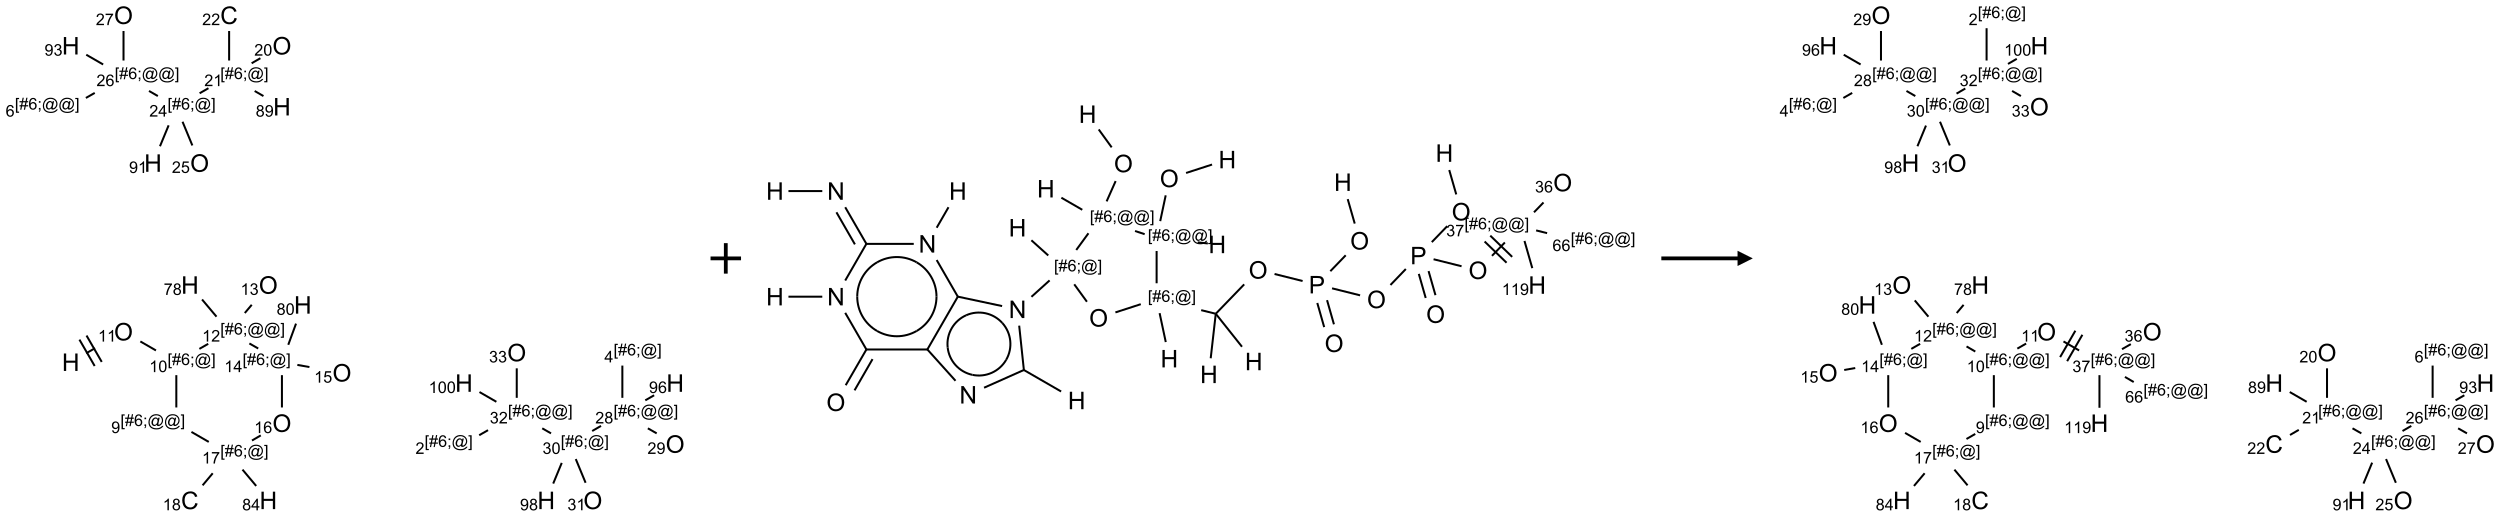 <?xml version="1.0" encoding="UTF-8"?>
<svg xmlns="http://www.w3.org/2000/svg" xmlns:xlink="http://www.w3.org/1999/xlink" width="1640" height="339" viewBox="0 0 1640 339">
<defs>
<g>
<g id="glyph-0-0">
<path d="M 2 0 L 2 -10 L 10 -10 L 10 0 Z M 2.25 -0.25 L 9.75 -0.25 L 9.75 -9.75 L 2.25 -9.75 Z M 2.25 -0.25 "/>
</g>
<g id="glyph-0-1">
<path d="M 1.281 0 L 1.281 -11.453 L 2.797 -11.453 L 2.797 -6.75 L 8.75 -6.75 L 8.75 -11.453 L 10.266 -11.453 L 10.266 0 L 8.75 0 L 8.75 -5.398 L 2.797 -5.398 L 2.797 0 Z M 1.281 0 "/>
</g>
<g id="glyph-0-2">
<path d="M 0.773 -5.578 C 0.773 -7.48 1.285 -8.969 2.305 -10.043 C 3.324 -11.117 4.645 -11.656 6.258 -11.656 C 7.316 -11.656 8.27 -11.402 9.117 -10.898 C 9.965 -10.395 10.613 -9.688 11.059 -8.785 C 11.504 -7.883 11.727 -6.855 11.727 -5.711 C 11.727 -4.551 11.492 -3.512 11.023 -2.594 C 10.555 -1.676 9.891 -0.984 9.031 -0.512 C 8.172 -0.039 7.246 0.195 6.25 0.195 C 5.172 0.195 4.207 -0.066 3.359 -0.586 C 2.512 -1.105 1.867 -1.816 1.43 -2.719 C 0.992 -3.621 0.773 -4.574 0.773 -5.578 Z M 2.336 -5.555 C 2.336 -4.176 2.707 -3.086 3.449 -2.293 C 4.191 -1.5 5.121 -1.102 6.242 -1.102 C 7.383 -1.102 8.32 -1.504 9.059 -2.305 C 9.797 -3.105 10.164 -4.246 10.164 -5.719 C 10.164 -6.652 10.008 -7.465 9.691 -8.16 C 9.375 -8.855 8.914 -9.395 8.309 -9.777 C 7.703 -10.16 7.02 -10.352 6.266 -10.352 C 5.191 -10.352 4.27 -9.984 3.496 -9.246 C 2.723 -8.508 2.336 -7.277 2.336 -5.555 Z M 2.336 -5.555 "/>
</g>
<g id="glyph-0-3">
<path d="M 9.406 -4.016 L 10.922 -3.633 C 10.605 -2.387 10.031 -1.438 9.207 -0.785 C 8.383 -0.133 7.371 0.195 6.18 0.195 C 4.945 0.195 3.941 -0.055 3.168 -0.559 C 2.395 -1.062 1.805 -1.789 1.402 -2.742 C 1 -3.695 0.797 -4.719 0.797 -5.812 C 0.797 -7.004 1.023 -8.047 1.48 -8.934 C 1.938 -9.82 2.586 -10.496 3.426 -10.957 C 4.266 -11.418 5.191 -11.648 6.203 -11.648 C 7.348 -11.648 8.312 -11.355 9.094 -10.773 C 9.875 -10.191 10.418 -9.371 10.727 -8.312 L 9.234 -7.961 C 8.969 -8.793 8.582 -9.402 8.078 -9.781 C 7.574 -10.16 6.938 -10.352 6.172 -10.352 C 5.293 -10.352 4.555 -10.141 3.965 -9.719 C 3.375 -9.297 2.957 -8.73 2.719 -8.02 C 2.48 -7.309 2.359 -6.574 2.359 -5.82 C 2.359 -4.848 2.5 -3.996 2.785 -3.27 C 3.07 -2.543 3.512 -2 4.109 -1.641 C 4.707 -1.281 5.355 -1.102 6.055 -1.102 C 6.902 -1.102 7.621 -1.348 8.211 -1.836 C 8.801 -2.324 9.199 -3.051 9.406 -4.016 Z M 9.406 -4.016 "/>
</g>
<g id="glyph-0-4">
<path d="M 1.219 0 L 1.219 -11.453 L 2.773 -11.453 L 8.789 -2.461 L 8.789 -11.453 L 10.242 -11.453 L 10.242 0 L 8.688 0 L 2.672 -9 L 2.672 0 Z M 1.219 0 "/>
</g>
<g id="glyph-0-5">
<path d="M 1.234 0 L 1.234 -11.453 L 5.555 -11.453 C 6.316 -11.453 6.895 -11.418 7.297 -11.344 C 7.859 -11.25 8.332 -11.07 8.711 -10.809 C 9.09 -10.547 9.398 -10.176 9.629 -9.703 C 9.859 -9.23 9.977 -8.707 9.977 -8.141 C 9.977 -7.168 9.668 -6.344 9.047 -5.668 C 8.426 -4.992 7.309 -4.656 5.688 -4.656 L 2.75 -4.656 L 2.75 0 Z M 2.75 -6.008 L 5.711 -6.008 C 6.691 -6.008 7.387 -6.191 7.797 -6.555 C 8.207 -6.918 8.414 -7.434 8.414 -8.094 C 8.414 -8.574 8.293 -8.984 8.051 -9.324 C 7.809 -9.664 7.488 -9.891 7.094 -10 C 6.84 -10.066 6.367 -10.102 5.68 -10.102 L 2.75 -10.102 Z M 2.75 -6.008 "/>
</g>
<g id="glyph-1-0">
<path d="M 1.332 0 L 1.332 -6.668 L 6.668 -6.668 L 6.668 0 Z M 1.5 -0.168 L 6.5 -0.168 L 6.5 -6.5 L 1.5 -6.5 Z M 1.5 -0.168 "/>
</g>
<g id="glyph-1-1">
<path d="M 3.973 0 L 3.035 0 L 3.035 -5.973 C 2.809 -5.758 2.516 -5.543 2.148 -5.328 C 1.781 -5.113 1.453 -4.953 1.16 -4.844 L 1.16 -5.75 C 1.684 -5.996 2.145 -6.297 2.535 -6.645 C 2.93 -6.996 3.207 -7.336 3.371 -7.668 L 3.973 -7.668 Z M 3.973 0 "/>
</g>
<g id="glyph-1-2">
<path d="M 0.723 2.121 L 0.723 -7.637 L 2.793 -7.637 L 2.793 -6.859 L 1.66 -6.859 L 1.66 1.344 L 2.793 1.344 L 2.793 2.121 Z M 0.723 2.121 "/>
</g>
<g id="glyph-1-3">
<path d="M 0.535 0.129 L 0.988 -2.09 L 0.109 -2.09 L 0.109 -2.863 L 1.145 -2.863 L 1.531 -4.754 L 0.109 -4.754 L 0.109 -5.531 L 1.688 -5.531 L 2.141 -7.766 L 2.922 -7.766 L 2.469 -5.531 L 4.109 -5.531 L 4.562 -7.766 L 5.348 -7.766 L 4.895 -5.531 L 5.797 -5.531 L 5.797 -4.754 L 4.738 -4.754 L 4.348 -2.863 L 5.797 -2.863 L 5.797 -2.09 L 4.191 -2.09 L 3.738 0.129 L 2.957 0.129 L 3.406 -2.09 L 1.77 -2.09 L 1.316 0.129 Z M 1.926 -2.863 L 3.562 -2.863 L 3.953 -4.754 L 2.312 -4.754 Z M 1.926 -2.863 "/>
</g>
<g id="glyph-1-4">
<path d="M 5.309 -5.766 L 4.375 -5.691 C 4.293 -6.059 4.172 -6.328 4.02 -6.496 C 3.766 -6.762 3.453 -6.895 3.082 -6.895 C 2.785 -6.895 2.523 -6.812 2.297 -6.645 C 2 -6.43 1.77 -6.117 1.598 -5.703 C 1.43 -5.289 1.34 -4.703 1.332 -3.938 C 1.559 -4.281 1.836 -4.535 2.16 -4.703 C 2.488 -4.871 2.828 -4.953 3.188 -4.953 C 3.812 -4.953 4.344 -4.723 4.785 -4.262 C 5.223 -3.801 5.441 -3.207 5.441 -2.48 C 5.441 -2 5.34 -1.555 5.133 -1.145 C 4.926 -0.73 4.641 -0.418 4.281 -0.199 C 3.922 0.02 3.512 0.129 3.051 0.129 C 2.27 0.129 1.633 -0.156 1.141 -0.73 C 0.648 -1.305 0.402 -2.254 0.402 -3.574 C 0.402 -5.051 0.672 -6.121 1.219 -6.793 C 1.695 -7.375 2.336 -7.668 3.141 -7.668 C 3.742 -7.668 4.234 -7.5 4.617 -7.16 C 5 -6.824 5.23 -6.359 5.309 -5.766 Z M 1.48 -2.473 C 1.48 -2.152 1.547 -1.844 1.684 -1.547 C 1.82 -1.25 2.016 -1.027 2.262 -0.871 C 2.508 -0.719 2.766 -0.641 3.035 -0.641 C 3.434 -0.641 3.773 -0.801 4.059 -1.121 C 4.344 -1.441 4.484 -1.875 4.484 -2.422 C 4.484 -2.949 4.344 -3.367 4.062 -3.668 C 3.781 -3.973 3.426 -4.125 3 -4.125 C 2.578 -4.125 2.219 -3.973 1.922 -3.668 C 1.625 -3.363 1.48 -2.969 1.48 -2.473 Z M 1.48 -2.473 "/>
</g>
<g id="glyph-1-5">
<path d="M 0.949 -4.465 L 0.949 -5.531 L 2.016 -5.531 L 2.016 -4.465 Z M 0.949 0 L 0.949 -1.066 L 2.016 -1.066 L 2.016 0 C 2.016 0.391 1.945 0.711 1.809 0.949 C 1.668 1.191 1.449 1.379 1.145 1.512 L 0.887 1.109 C 1.082 1.023 1.23 0.895 1.324 0.727 C 1.418 0.559 1.469 0.316 1.48 0 Z M 0.949 0 "/>
</g>
<g id="glyph-1-6">
<path d="M 6.047 -0.848 C 5.82 -0.59 5.57 -0.379 5.289 -0.223 C 5.008 -0.062 4.73 0.016 4.449 0.016 C 4.141 0.016 3.84 -0.074 3.547 -0.254 C 3.254 -0.434 3.02 -0.715 2.836 -1.09 C 2.652 -1.465 2.562 -1.875 2.562 -2.324 C 2.562 -2.875 2.703 -3.43 2.988 -3.98 C 3.27 -4.535 3.621 -4.953 4.043 -5.23 C 4.461 -5.508 4.871 -5.645 5.266 -5.645 C 5.566 -5.645 5.855 -5.566 6.129 -5.41 C 6.402 -5.25 6.641 -5.012 6.84 -4.688 L 7.016 -5.496 L 7.949 -5.496 L 7.199 -2 C 7.094 -1.516 7.043 -1.246 7.043 -1.191 C 7.043 -1.098 7.078 -1.02 7.148 -0.949 C 7.219 -0.883 7.305 -0.848 7.406 -0.848 C 7.59 -0.848 7.832 -0.953 8.129 -1.168 C 8.527 -1.445 8.84 -1.816 9.07 -2.285 C 9.301 -2.75 9.418 -3.234 9.418 -3.73 C 9.418 -4.309 9.27 -4.852 8.973 -5.355 C 8.676 -5.859 8.23 -6.262 7.645 -6.562 C 7.055 -6.863 6.406 -7.016 5.691 -7.016 C 4.879 -7.016 4.137 -6.824 3.465 -6.445 C 2.793 -6.066 2.273 -5.52 1.902 -4.809 C 1.535 -4.098 1.348 -3.34 1.348 -2.527 C 1.348 -1.676 1.535 -0.941 1.902 -0.328 C 2.273 0.285 2.809 0.742 3.508 1.035 C 4.207 1.328 4.984 1.473 5.832 1.473 C 6.742 1.473 7.504 1.32 8.121 1.016 C 8.734 0.711 9.195 0.34 9.5 -0.098 L 10.441 -0.098 C 10.266 0.266 9.961 0.637 9.531 1.016 C 9.102 1.395 8.59 1.695 7.996 1.914 C 7.402 2.133 6.688 2.246 5.848 2.246 C 5.078 2.246 4.367 2.145 3.715 1.949 C 3.066 1.75 2.512 1.453 2.051 1.055 C 1.594 0.656 1.25 0.199 1.016 -0.316 C 0.723 -0.973 0.578 -1.684 0.578 -2.441 C 0.578 -3.289 0.75 -4.098 1.098 -4.863 C 1.523 -5.805 2.125 -6.527 2.902 -7.027 C 3.684 -7.527 4.629 -7.777 5.738 -7.777 C 6.602 -7.777 7.375 -7.602 8.059 -7.246 C 8.746 -6.895 9.285 -6.371 9.684 -5.672 C 10.02 -5.07 10.188 -4.418 10.188 -3.715 C 10.188 -2.707 9.832 -1.812 9.125 -1.031 C 8.492 -0.328 7.801 0.02 7.051 0.02 C 6.812 0.02 6.617 -0.016 6.473 -0.09 C 6.324 -0.16 6.215 -0.266 6.145 -0.402 C 6.102 -0.488 6.066 -0.637 6.047 -0.848 Z M 3.527 -2.262 C 3.527 -1.785 3.641 -1.414 3.863 -1.152 C 4.09 -0.887 4.348 -0.754 4.641 -0.754 C 4.836 -0.754 5.039 -0.812 5.254 -0.93 C 5.469 -1.047 5.676 -1.219 5.871 -1.449 C 6.066 -1.676 6.23 -1.969 6.355 -2.32 C 6.48 -2.672 6.543 -3.027 6.543 -3.379 C 6.543 -3.852 6.426 -4.219 6.191 -4.48 C 5.957 -4.738 5.672 -4.871 5.332 -4.871 C 5.109 -4.871 4.902 -4.812 4.707 -4.699 C 4.512 -4.586 4.32 -4.406 4.137 -4.156 C 3.953 -3.906 3.805 -3.602 3.691 -3.246 C 3.582 -2.887 3.527 -2.559 3.527 -2.262 Z M 3.527 -2.262 "/>
</g>
<g id="glyph-1-7">
<path d="M 2.27 2.121 L 0.203 2.121 L 0.203 1.344 L 1.332 1.344 L 1.332 -6.859 L 0.203 -6.859 L 0.203 -7.637 L 2.27 -7.637 Z M 2.27 2.121 "/>
</g>
<g id="glyph-1-8">
<path d="M 0.441 -3.766 C 0.441 -4.668 0.535 -5.395 0.723 -5.945 C 0.906 -6.496 1.184 -6.922 1.551 -7.219 C 1.918 -7.516 2.375 -7.668 2.934 -7.668 C 3.344 -7.668 3.703 -7.586 4.012 -7.418 C 4.32 -7.254 4.574 -7.016 4.777 -6.707 C 4.977 -6.395 5.137 -6.016 5.25 -5.57 C 5.363 -5.125 5.422 -4.523 5.422 -3.766 C 5.422 -2.871 5.328 -2.148 5.145 -1.598 C 4.961 -1.047 4.688 -0.621 4.32 -0.32 C 3.953 -0.02 3.492 0.129 2.934 0.129 C 2.195 0.129 1.617 -0.133 1.199 -0.66 C 0.695 -1.297 0.441 -2.332 0.441 -3.766 Z M 1.406 -3.766 C 1.406 -2.512 1.555 -1.68 1.848 -1.262 C 2.141 -0.848 2.5 -0.641 2.934 -0.641 C 3.363 -0.641 3.727 -0.848 4.02 -1.266 C 4.312 -1.684 4.457 -2.516 4.457 -3.766 C 4.457 -5.023 4.312 -5.859 4.02 -6.27 C 3.727 -6.684 3.359 -6.891 2.922 -6.891 C 2.492 -6.891 2.148 -6.707 1.891 -6.344 C 1.566 -5.879 1.406 -5.02 1.406 -3.766 Z M 1.406 -3.766 "/>
</g>
<g id="glyph-1-9">
<path d="M 0.582 -1.766 L 1.484 -1.848 C 1.562 -1.426 1.707 -1.117 1.922 -0.926 C 2.137 -0.734 2.414 -0.641 2.75 -0.641 C 3.039 -0.641 3.289 -0.707 3.508 -0.84 C 3.727 -0.973 3.902 -1.148 4.043 -1.367 C 4.18 -1.586 4.297 -1.887 4.391 -2.262 C 4.484 -2.637 4.531 -3.016 4.531 -3.406 C 4.531 -3.449 4.531 -3.512 4.527 -3.594 C 4.34 -3.297 4.082 -3.055 3.758 -2.867 C 3.434 -2.68 3.082 -2.59 2.703 -2.59 C 2.07 -2.59 1.535 -2.816 1.098 -3.277 C 0.66 -3.734 0.441 -4.34 0.441 -5.09 C 0.441 -5.863 0.672 -6.484 1.129 -6.957 C 1.586 -7.43 2.156 -7.668 2.844 -7.668 C 3.34 -7.668 3.793 -7.531 4.207 -7.266 C 4.617 -7 4.93 -6.617 5.145 -6.121 C 5.355 -5.629 5.465 -4.91 5.465 -3.973 C 5.465 -2.996 5.359 -2.223 5.145 -1.645 C 4.934 -1.066 4.617 -0.625 4.199 -0.324 C 3.781 -0.02 3.293 0.129 2.73 0.129 C 2.133 0.129 1.645 -0.035 1.266 -0.367 C 0.887 -0.699 0.66 -1.164 0.582 -1.766 Z M 4.422 -5.137 C 4.422 -5.676 4.277 -6.102 3.992 -6.418 C 3.707 -6.734 3.359 -6.891 2.957 -6.891 C 2.543 -6.891 2.18 -6.719 1.871 -6.379 C 1.562 -6.039 1.406 -5.598 1.406 -5.059 C 1.406 -4.57 1.555 -4.176 1.848 -3.871 C 2.141 -3.566 2.5 -3.418 2.934 -3.418 C 3.367 -3.418 3.723 -3.57 4.004 -3.871 C 4.281 -4.176 4.422 -4.598 4.422 -5.137 Z M 4.422 -5.137 "/>
</g>
<g id="glyph-1-10">
<path d="M 0.504 -6.637 L 0.504 -7.535 L 5.449 -7.535 L 5.449 -6.809 C 4.961 -6.289 4.48 -5.602 4.004 -4.746 C 3.527 -3.887 3.156 -3.004 2.895 -2.098 C 2.707 -1.461 2.59 -0.762 2.535 0 L 1.574 0 C 1.582 -0.602 1.703 -1.328 1.926 -2.176 C 2.152 -3.027 2.477 -3.848 2.898 -4.637 C 3.32 -5.426 3.77 -6.094 4.246 -6.637 Z M 0.504 -6.637 "/>
</g>
<g id="glyph-1-11">
<path d="M 1.887 -4.141 C 1.496 -4.281 1.207 -4.484 1.02 -4.75 C 0.832 -5.016 0.738 -5.328 0.738 -5.699 C 0.738 -6.254 0.938 -6.719 1.34 -7.098 C 1.738 -7.477 2.27 -7.668 2.934 -7.668 C 3.598 -7.668 4.137 -7.473 4.543 -7.086 C 4.949 -6.699 5.152 -6.227 5.152 -5.672 C 5.152 -5.316 5.059 -5.008 4.871 -4.746 C 4.688 -4.484 4.406 -4.281 4.027 -4.141 C 4.496 -3.988 4.852 -3.742 5.098 -3.402 C 5.34 -3.062 5.465 -2.656 5.465 -2.184 C 5.465 -1.531 5.234 -0.98 4.77 -0.535 C 4.309 -0.09 3.703 0.129 2.949 0.129 C 2.195 0.129 1.586 -0.094 1.125 -0.539 C 0.664 -0.984 0.434 -1.543 0.434 -2.207 C 0.434 -2.703 0.559 -3.121 0.809 -3.457 C 1.062 -3.793 1.422 -4.02 1.887 -4.141 Z M 1.699 -5.73 C 1.699 -5.367 1.812 -5.074 2.047 -4.844 C 2.281 -4.613 2.582 -4.5 2.953 -4.5 C 3.312 -4.5 3.609 -4.613 3.84 -4.84 C 4.07 -5.066 4.188 -5.348 4.188 -5.676 C 4.188 -6.02 4.07 -6.309 3.832 -6.543 C 3.594 -6.777 3.297 -6.895 2.941 -6.895 C 2.586 -6.895 2.289 -6.781 2.051 -6.551 C 1.816 -6.324 1.699 -6.047 1.699 -5.73 Z M 1.395 -2.203 C 1.395 -1.938 1.461 -1.676 1.586 -1.426 C 1.711 -1.176 1.902 -0.984 2.152 -0.848 C 2.402 -0.711 2.672 -0.641 2.957 -0.641 C 3.406 -0.641 3.777 -0.785 4.066 -1.074 C 4.359 -1.363 4.504 -1.727 4.504 -2.172 C 4.504 -2.625 4.355 -2.996 4.055 -3.293 C 3.754 -3.586 3.379 -3.734 2.926 -3.734 C 2.484 -3.734 2.121 -3.59 1.832 -3.297 C 1.543 -3.004 1.395 -2.641 1.395 -2.203 Z M 1.395 -2.203 "/>
</g>
<g id="glyph-1-12">
<path d="M 3.449 0 L 3.449 -1.828 L 0.137 -1.828 L 0.137 -2.688 L 3.621 -7.637 L 4.387 -7.637 L 4.387 -2.688 L 5.418 -2.688 L 5.418 -1.828 L 4.387 -1.828 L 4.387 0 Z M 3.449 -2.688 L 3.449 -6.129 L 1.059 -2.688 Z M 3.449 -2.688 "/>
</g>
<g id="glyph-1-13">
<path d="M 0.441 -2 L 1.426 -2.082 C 1.5 -1.605 1.668 -1.242 1.934 -1.004 C 2.199 -0.762 2.52 -0.641 2.895 -0.641 C 3.348 -0.641 3.73 -0.812 4.043 -1.152 C 4.355 -1.492 4.512 -1.941 4.512 -2.504 C 4.512 -3.039 4.359 -3.461 4.059 -3.77 C 3.758 -4.078 3.367 -4.234 2.879 -4.234 C 2.578 -4.234 2.305 -4.164 2.062 -4.027 C 1.82 -3.891 1.629 -3.715 1.488 -3.496 L 0.609 -3.609 L 1.348 -7.531 L 5.145 -7.531 L 5.145 -6.637 L 2.098 -6.637 L 1.688 -4.582 C 2.145 -4.902 2.625 -5.062 3.129 -5.062 C 3.797 -5.062 4.359 -4.832 4.816 -4.371 C 5.277 -3.91 5.504 -3.312 5.504 -2.59 C 5.504 -1.898 5.305 -1.301 4.902 -0.797 C 4.41 -0.18 3.742 0.129 2.895 0.129 C 2.199 0.129 1.633 -0.062 1.195 -0.453 C 0.758 -0.844 0.504 -1.359 0.441 -2 Z M 0.441 -2 "/>
</g>
<g id="glyph-1-14">
<path d="M 5.371 -0.902 L 5.371 0 L 0.324 0 C 0.316 -0.227 0.352 -0.441 0.434 -0.652 C 0.562 -0.996 0.766 -1.332 1.051 -1.668 C 1.332 -2 1.742 -2.387 2.277 -2.824 C 3.105 -3.504 3.668 -4.043 3.957 -4.441 C 4.25 -4.84 4.395 -5.215 4.395 -5.566 C 4.395 -5.938 4.262 -6.254 3.996 -6.508 C 3.73 -6.762 3.387 -6.891 2.957 -6.891 C 2.508 -6.891 2.145 -6.754 1.875 -6.484 C 1.605 -6.215 1.469 -5.84 1.465 -5.359 L 0.5 -5.457 C 0.566 -6.176 0.812 -6.727 1.246 -7.102 C 1.676 -7.477 2.254 -7.668 2.98 -7.668 C 3.711 -7.668 4.293 -7.465 4.719 -7.059 C 5.145 -6.652 5.359 -6.148 5.359 -5.547 C 5.359 -5.242 5.297 -4.941 5.172 -4.645 C 5.047 -4.352 4.84 -4.039 4.551 -3.715 C 4.262 -3.387 3.777 -2.938 3.105 -2.371 C 2.543 -1.898 2.18 -1.578 2.02 -1.41 C 1.859 -1.242 1.73 -1.07 1.625 -0.902 Z M 5.371 -0.902 "/>
</g>
<g id="glyph-1-15">
<path d="M 0.449 -2.016 L 1.387 -2.141 C 1.492 -1.609 1.676 -1.227 1.934 -0.992 C 2.191 -0.758 2.508 -0.641 2.879 -0.641 C 3.32 -0.641 3.695 -0.793 3.996 -1.098 C 4.301 -1.402 4.453 -1.781 4.453 -2.234 C 4.453 -2.664 4.312 -3.02 4.031 -3.301 C 3.75 -3.578 3.391 -3.719 2.957 -3.719 C 2.781 -3.719 2.562 -3.684 2.297 -3.613 L 2.402 -4.438 C 2.465 -4.43 2.516 -4.426 2.551 -4.426 C 2.949 -4.426 3.312 -4.531 3.629 -4.738 C 3.949 -4.949 4.109 -5.27 4.109 -5.703 C 4.109 -6.047 3.992 -6.332 3.762 -6.559 C 3.527 -6.785 3.227 -6.895 2.859 -6.895 C 2.496 -6.895 2.191 -6.781 1.949 -6.551 C 1.707 -6.324 1.547 -5.98 1.48 -5.52 L 0.543 -5.688 C 0.656 -6.316 0.918 -6.805 1.324 -7.148 C 1.73 -7.492 2.234 -7.668 2.84 -7.668 C 3.254 -7.668 3.641 -7.578 3.988 -7.398 C 4.34 -7.219 4.609 -6.977 4.793 -6.668 C 4.98 -6.359 5.074 -6.031 5.074 -5.684 C 5.074 -5.352 4.984 -5.051 4.809 -4.781 C 4.629 -4.512 4.367 -4.297 4.02 -4.137 C 4.473 -4.031 4.824 -3.816 5.074 -3.488 C 5.324 -3.16 5.449 -2.75 5.449 -2.254 C 5.449 -1.59 5.203 -1.023 4.719 -0.559 C 4.234 -0.098 3.617 0.137 2.875 0.137 C 2.203 0.137 1.648 -0.062 1.207 -0.465 C 0.762 -0.863 0.512 -1.379 0.449 -2.016 Z M 0.449 -2.016 "/>
</g>
</g>
</defs>
<path fill="none" stroke-width="0.033" stroke-linecap="butt" stroke-linejoin="miter" stroke="rgb(0%, 0%, 0%)" stroke-opacity="1" stroke-miterlimit="10" d="M 0.254 5.543 L 0.398 5.46 " transform="matrix(40, 0, 0, 40, 46.385, 10.02)"/>
<path fill="none" stroke-width="0.033" stroke-linecap="butt" stroke-linejoin="miter" stroke="rgb(0%, 0%, 0%)" stroke-opacity="1" stroke-miterlimit="10" d="M 0.509 5.685 L 0.259 5.252 " transform="matrix(40, 0, 0, 40, 46.385, 10.02)"/>
<path fill="none" stroke-width="0.033" stroke-linecap="butt" stroke-linejoin="miter" stroke="rgb(0%, 0%, 0%)" stroke-opacity="1" stroke-miterlimit="10" d="M 0.393 5.752 L 0.143 5.319 " transform="matrix(40, 0, 0, 40, 46.385, 10.02)"/>
<path fill="none" stroke-width="0.033" stroke-linecap="butt" stroke-linejoin="miter" stroke="rgb(0%, 0%, 0%)" stroke-opacity="1" stroke-miterlimit="10" d="M 1.142 5.349 L 1.398 5.497 " transform="matrix(40, 0, 0, 40, 46.385, 10.02)"/>
<path fill="none" stroke-width="0.033" stroke-linecap="butt" stroke-linejoin="miter" stroke="rgb(0%, 0%, 0%)" stroke-opacity="1" stroke-miterlimit="10" d="M 1.732 5.902 L 1.732 6.432 " transform="matrix(40, 0, 0, 40, 46.385, 10.02)"/>
<path fill="none" stroke-width="0.033" stroke-linecap="butt" stroke-linejoin="miter" stroke="rgb(0%, 0%, 0%)" stroke-opacity="1" stroke-miterlimit="10" d="M 1.98 6.833 L 2.264 6.997 " transform="matrix(40, 0, 0, 40, 46.385, 10.02)"/>
<path fill="none" stroke-width="0.033" stroke-linecap="butt" stroke-linejoin="miter" stroke="rgb(0%, 0%, 0%)" stroke-opacity="1" stroke-miterlimit="10" d="M 2.329 7.511 L 2.163 7.709 " transform="matrix(40, 0, 0, 40, 46.385, 10.02)"/>
<path fill="none" stroke-width="0.033" stroke-linecap="butt" stroke-linejoin="miter" stroke="rgb(0%, 0%, 0%)" stroke-opacity="1" stroke-miterlimit="10" d="M 2.817 7.451 L 3.042 7.719 " transform="matrix(40, 0, 0, 40, 46.385, 10.02)"/>
<path fill="none" stroke-width="0.033" stroke-linecap="butt" stroke-linejoin="miter" stroke="rgb(0%, 0%, 0%)" stroke-opacity="1" stroke-miterlimit="10" d="M 2.973 6.974 L 3.117 6.89 " transform="matrix(40, 0, 0, 40, 46.385, 10.02)"/>
<path fill="none" stroke-width="0.033" stroke-linecap="butt" stroke-linejoin="miter" stroke="rgb(0%, 0%, 0%)" stroke-opacity="1" stroke-miterlimit="10" d="M 3.464 6.432 L 3.464 5.902 " transform="matrix(40, 0, 0, 40, 46.385, 10.02)"/>
<path fill="none" stroke-width="0.033" stroke-linecap="butt" stroke-linejoin="miter" stroke="rgb(0%, 0%, 0%)" stroke-opacity="1" stroke-miterlimit="10" d="M 3.717 5.734 L 3.915 5.769 " transform="matrix(40, 0, 0, 40, 46.385, 10.02)"/>
<path fill="none" stroke-width="0.033" stroke-linecap="butt" stroke-linejoin="miter" stroke="rgb(0%, 0%, 0%)" stroke-opacity="1" stroke-miterlimit="10" d="M 3.568 5.404 L 3.695 5.057 " transform="matrix(40, 0, 0, 40, 46.385, 10.02)"/>
<path fill="none" stroke-width="0.033" stroke-linecap="butt" stroke-linejoin="miter" stroke="rgb(0%, 0%, 0%)" stroke-opacity="1" stroke-miterlimit="10" d="M 3.075 5.465 L 2.93 5.382 " transform="matrix(40, 0, 0, 40, 46.385, 10.02)"/>
<path fill="none" stroke-width="0.033" stroke-linecap="butt" stroke-linejoin="miter" stroke="rgb(0%, 0%, 0%)" stroke-opacity="1" stroke-miterlimit="10" d="M 2.255 5.388 L 2.11 5.471 " transform="matrix(40, 0, 0, 40, 46.385, 10.02)"/>
<path fill="none" stroke-width="0.033" stroke-linecap="butt" stroke-linejoin="miter" stroke="rgb(0%, 0%, 0%)" stroke-opacity="1" stroke-miterlimit="10" d="M 2.855 4.883 L 2.969 4.748 " transform="matrix(40, 0, 0, 40, 46.385, 10.02)"/>
<path fill="none" stroke-width="0.033" stroke-linecap="butt" stroke-linejoin="miter" stroke="rgb(0%, 0%, 0%)" stroke-opacity="1" stroke-miterlimit="10" d="M 2.391 4.943 L 2.154 4.661 " transform="matrix(40, 0, 0, 40, 46.385, 10.02)"/>
<path fill="none" stroke-width="0.033" stroke-linecap="butt" stroke-linejoin="miter" stroke="rgb(0%, 0%, 0%)" stroke-opacity="1" stroke-miterlimit="10" d="M 7.315 5.79 L 7.315 6.274 " transform="matrix(40, 0, 0, 40, 46.385, 10.02)"/>
<path fill="none" stroke-width="0.033" stroke-linecap="butt" stroke-linejoin="miter" stroke="rgb(0%, 0%, 0%)" stroke-opacity="1" stroke-miterlimit="10" d="M 6.844 6.804 L 6.699 6.887 " transform="matrix(40, 0, 0, 40, 46.385, 10.02)"/>
<path fill="none" stroke-width="0.033" stroke-linecap="butt" stroke-linejoin="miter" stroke="rgb(0%, 0%, 0%)" stroke-opacity="1" stroke-miterlimit="10" d="M 6.981 6.339 L 6.704 6.179 " transform="matrix(40, 0, 0, 40, 46.385, 10.02)"/>
<path fill="none" stroke-width="0.033" stroke-linecap="butt" stroke-linejoin="miter" stroke="rgb(0%, 0%, 0%)" stroke-opacity="1" stroke-miterlimit="10" d="M 7.733 6.774 L 7.877 6.857 " transform="matrix(40, 0, 0, 40, 46.385, 10.02)"/>
<path fill="none" stroke-width="0.033" stroke-linecap="butt" stroke-linejoin="miter" stroke="rgb(0%, 0%, 0%)" stroke-opacity="1" stroke-miterlimit="10" d="M 8.283 7.278 L 8.444 7.667 " transform="matrix(40, 0, 0, 40, 46.385, 10.02)"/>
<path fill="none" stroke-width="0.033" stroke-linecap="butt" stroke-linejoin="miter" stroke="rgb(0%, 0%, 0%)" stroke-opacity="1" stroke-miterlimit="10" d="M 8.053 7.341 L 7.913 7.68 " transform="matrix(40, 0, 0, 40, 46.385, 10.02)"/>
<path fill="none" stroke-width="0.033" stroke-linecap="butt" stroke-linejoin="miter" stroke="rgb(0%, 0%, 0%)" stroke-opacity="1" stroke-miterlimit="10" d="M 8.552 6.818 L 8.697 6.734 " transform="matrix(40, 0, 0, 40, 46.385, 10.02)"/>
<path fill="none" stroke-width="0.033" stroke-linecap="butt" stroke-linejoin="miter" stroke="rgb(0%, 0%, 0%)" stroke-opacity="1" stroke-miterlimit="10" d="M 9.047 6.274 L 9.047 5.745 " transform="matrix(40, 0, 0, 40, 46.385, 10.02)"/>
<path fill="none" stroke-width="0.033" stroke-linecap="butt" stroke-linejoin="miter" stroke="rgb(0%, 0%, 0%)" stroke-opacity="1" stroke-miterlimit="10" d="M 9.465 6.774 L 9.61 6.857 " transform="matrix(40, 0, 0, 40, 46.385, 10.02)"/>
<path fill="none" stroke-width="0.033" stroke-linecap="butt" stroke-linejoin="miter" stroke="rgb(0%, 0%, 0%)" stroke-opacity="1" stroke-miterlimit="10" d="M 9.423 6.315 L 9.568 6.232 " transform="matrix(40, 0, 0, 40, 46.385, 10.02)"/>
<path fill="none" stroke-width="0.033" stroke-linecap="butt" stroke-linejoin="miter" stroke="rgb(0%, 0%, 0%)" stroke-opacity="1" stroke-miterlimit="10" d="M 0.866 0.258 L 0.866 0.742 " transform="matrix(40, 0, 0, 40, 46.385, 10.02)"/>
<path fill="none" stroke-width="0.033" stroke-linecap="butt" stroke-linejoin="miter" stroke="rgb(0%, 0%, 0%)" stroke-opacity="1" stroke-miterlimit="10" d="M 0.394 1.273 L 0.249 1.356 " transform="matrix(40, 0, 0, 40, 46.385, 10.02)"/>
<path fill="none" stroke-width="0.033" stroke-linecap="butt" stroke-linejoin="miter" stroke="rgb(0%, 0%, 0%)" stroke-opacity="1" stroke-miterlimit="10" d="M 0.532 0.807 L 0.255 0.647 " transform="matrix(40, 0, 0, 40, 46.385, 10.02)"/>
<path fill="none" stroke-width="0.033" stroke-linecap="butt" stroke-linejoin="miter" stroke="rgb(0%, 0%, 0%)" stroke-opacity="1" stroke-miterlimit="10" d="M 1.284 1.241 L 1.429 1.325 " transform="matrix(40, 0, 0, 40, 46.385, 10.02)"/>
<path fill="none" stroke-width="0.033" stroke-linecap="butt" stroke-linejoin="miter" stroke="rgb(0%, 0%, 0%)" stroke-opacity="1" stroke-miterlimit="10" d="M 1.834 1.746 L 1.995 2.135 " transform="matrix(40, 0, 0, 40, 46.385, 10.02)"/>
<path fill="none" stroke-width="0.033" stroke-linecap="butt" stroke-linejoin="miter" stroke="rgb(0%, 0%, 0%)" stroke-opacity="1" stroke-miterlimit="10" d="M 1.606 1.805 L 1.464 2.148 " transform="matrix(40, 0, 0, 40, 46.385, 10.02)"/>
<path fill="none" stroke-width="0.033" stroke-linecap="butt" stroke-linejoin="miter" stroke="rgb(0%, 0%, 0%)" stroke-opacity="1" stroke-miterlimit="10" d="M 2.114 1.279 L 2.259 1.196 " transform="matrix(40, 0, 0, 40, 46.385, 10.02)"/>
<path fill="none" stroke-width="0.033" stroke-linecap="butt" stroke-linejoin="miter" stroke="rgb(0%, 0%, 0%)" stroke-opacity="1" stroke-miterlimit="10" d="M 2.598 0.742 L 2.598 0.258 " transform="matrix(40, 0, 0, 40, 46.385, 10.02)"/>
<path fill="none" stroke-width="0.033" stroke-linecap="butt" stroke-linejoin="miter" stroke="rgb(0%, 0%, 0%)" stroke-opacity="1" stroke-miterlimit="10" d="M 3.017 1.242 L 3.161 1.325 " transform="matrix(40, 0, 0, 40, 46.385, 10.02)"/>
<path fill="none" stroke-width="0.033" stroke-linecap="butt" stroke-linejoin="miter" stroke="rgb(0%, 0%, 0%)" stroke-opacity="1" stroke-miterlimit="10" d="M 2.967 0.787 L 3.111 0.704 " transform="matrix(40, 0, 0, 40, 46.385, 10.02)"/>
<g fill="rgb(0%, 0%, 0%)" fill-opacity="1">
<use xlink:href="#glyph-0-1" x="40.613" y="243.344"/>
</g>
<g fill="rgb(0%, 0%, 0%)" fill-opacity="1">
<use xlink:href="#glyph-0-2" x="74.777" y="223.348"/>
</g>
<g fill="rgb(0%, 0%, 0%)" fill-opacity="1">
<use xlink:href="#glyph-1-1" x="64.309" y="224.098"/>
<use xlink:href="#glyph-1-1" x="70.241" y="224.098"/>
</g>
<g fill="rgb(0%, 0%, 0%)" fill-opacity="1">
<use xlink:href="#glyph-1-2" x="109.879" y="239.469"/>
<use xlink:href="#glyph-1-3" x="112.842" y="239.469"/>
<use xlink:href="#glyph-1-4" x="118.775" y="239.469"/>
<use xlink:href="#glyph-1-5" x="124.707" y="239.469"/>
<use xlink:href="#glyph-1-6" x="127.671" y="239.469"/>
<use xlink:href="#glyph-1-7" x="138.499" y="239.469"/>
</g>
<g fill="rgb(0%, 0%, 0%)" fill-opacity="1">
<use xlink:href="#glyph-1-1" x="97.914" y="244.098"/>
<use xlink:href="#glyph-1-8" x="103.846" y="244.098"/>
</g>
<g fill="rgb(0%, 0%, 0%)" fill-opacity="1">
<use xlink:href="#glyph-1-2" x="79.008" y="279.469"/>
<use xlink:href="#glyph-1-3" x="81.971" y="279.469"/>
<use xlink:href="#glyph-1-4" x="87.904" y="279.469"/>
<use xlink:href="#glyph-1-5" x="93.836" y="279.469"/>
<use xlink:href="#glyph-1-6" x="96.799" y="279.469"/>
<use xlink:href="#glyph-1-6" x="107.628" y="279.469"/>
<use xlink:href="#glyph-1-7" x="118.456" y="279.469"/>
</g>
<g fill="rgb(0%, 0%, 0%)" fill-opacity="1">
<use xlink:href="#glyph-1-9" x="72.938" y="284.098"/>
</g>
<g fill="rgb(0%, 0%, 0%)" fill-opacity="1">
<use xlink:href="#glyph-1-2" x="144.52" y="299.469"/>
<use xlink:href="#glyph-1-3" x="147.483" y="299.469"/>
<use xlink:href="#glyph-1-4" x="153.415" y="299.469"/>
<use xlink:href="#glyph-1-5" x="159.348" y="299.469"/>
<use xlink:href="#glyph-1-6" x="162.311" y="299.469"/>
<use xlink:href="#glyph-1-7" x="173.139" y="299.469"/>
</g>
<g fill="rgb(0%, 0%, 0%)" fill-opacity="1">
<use xlink:href="#glyph-1-1" x="132.531" y="304.098"/>
<use xlink:href="#glyph-1-10" x="138.464" y="304.098"/>
</g>
<g fill="rgb(0%, 0%, 0%)" fill-opacity="1">
<use xlink:href="#glyph-0-3" x="118.738" y="333.984"/>
</g>
<g fill="rgb(0%, 0%, 0%)" fill-opacity="1">
<use xlink:href="#glyph-1-1" x="106.805" y="334.738"/>
<use xlink:href="#glyph-1-11" x="112.737" y="334.738"/>
</g>
<g fill="rgb(0%, 0%, 0%)" fill-opacity="1">
<use xlink:href="#glyph-0-1" x="170.246" y="333.984"/>
</g>
<g fill="rgb(0%, 0%, 0%)" fill-opacity="1">
<use xlink:href="#glyph-1-11" x="158.844" y="334.777"/>
<use xlink:href="#glyph-1-12" x="164.776" y="334.777"/>
</g>
<g fill="rgb(0%, 0%, 0%)" fill-opacity="1">
<use xlink:href="#glyph-0-2" x="178.699" y="283.348"/>
</g>
<g fill="rgb(0%, 0%, 0%)" fill-opacity="1">
<use xlink:href="#glyph-1-1" x="166.762" y="284.098"/>
<use xlink:href="#glyph-1-4" x="172.694" y="284.098"/>
</g>
<g fill="rgb(0%, 0%, 0%)" fill-opacity="1">
<use xlink:href="#glyph-1-2" x="159.121" y="239.469"/>
<use xlink:href="#glyph-1-3" x="162.085" y="239.469"/>
<use xlink:href="#glyph-1-4" x="168.017" y="239.469"/>
<use xlink:href="#glyph-1-5" x="173.949" y="239.469"/>
<use xlink:href="#glyph-1-6" x="176.913" y="239.469"/>
<use xlink:href="#glyph-1-7" x="187.741" y="239.469"/>
</g>
<g fill="rgb(0%, 0%, 0%)" fill-opacity="1">
<use xlink:href="#glyph-1-1" x="147.16" y="244.098"/>
<use xlink:href="#glyph-1-12" x="153.092" y="244.098"/>
</g>
<g fill="rgb(0%, 0%, 0%)" fill-opacity="1">
<use xlink:href="#glyph-0-2" x="218.094" y="250.293"/>
</g>
<g fill="rgb(0%, 0%, 0%)" fill-opacity="1">
<use xlink:href="#glyph-1-1" x="206.094" y="251.043"/>
<use xlink:href="#glyph-1-13" x="212.026" y="251.043"/>
</g>
<g fill="rgb(0%, 0%, 0%)" fill-opacity="1">
<use xlink:href="#glyph-0-1" x="192.855" y="205.758"/>
</g>
<g fill="rgb(0%, 0%, 0%)" fill-opacity="1">
<use xlink:href="#glyph-1-11" x="181.449" y="206.547"/>
<use xlink:href="#glyph-1-8" x="187.382" y="206.547"/>
</g>
<g fill="rgb(0%, 0%, 0%)" fill-opacity="1">
<use xlink:href="#glyph-1-2" x="144.52" y="219.469"/>
<use xlink:href="#glyph-1-3" x="147.483" y="219.469"/>
<use xlink:href="#glyph-1-4" x="153.415" y="219.469"/>
<use xlink:href="#glyph-1-5" x="159.348" y="219.469"/>
<use xlink:href="#glyph-1-6" x="162.311" y="219.469"/>
<use xlink:href="#glyph-1-6" x="173.139" y="219.469"/>
<use xlink:href="#glyph-1-7" x="183.967" y="219.469"/>
</g>
<g fill="rgb(0%, 0%, 0%)" fill-opacity="1">
<use xlink:href="#glyph-1-1" x="132.609" y="224.098"/>
<use xlink:href="#glyph-1-14" x="138.542" y="224.098"/>
</g>
<g fill="rgb(0%, 0%, 0%)" fill-opacity="1">
<use xlink:href="#glyph-0-2" x="169.77" y="192.707"/>
</g>
<g fill="rgb(0%, 0%, 0%)" fill-opacity="1">
<use xlink:href="#glyph-1-1" x="157.828" y="193.453"/>
<use xlink:href="#glyph-1-15" x="163.76" y="193.453"/>
</g>
<g fill="rgb(0%, 0%, 0%)" fill-opacity="1">
<use xlink:href="#glyph-0-1" x="118.824" y="192.703"/>
</g>
<g fill="rgb(0%, 0%, 0%)" fill-opacity="1">
<use xlink:href="#glyph-1-10" x="107.375" y="193.496"/>
<use xlink:href="#glyph-1-11" x="113.307" y="193.496"/>
</g>
<g fill="rgb(0%, 0%, 0%)" fill-opacity="1">
<use xlink:href="#glyph-0-2" x="332.734" y="237.035"/>
</g>
<g fill="rgb(0%, 0%, 0%)" fill-opacity="1">
<use xlink:href="#glyph-1-15" x="320.793" y="237.781"/>
<use xlink:href="#glyph-1-15" x="326.725" y="237.781"/>
</g>
<g fill="rgb(0%, 0%, 0%)" fill-opacity="1">
<use xlink:href="#glyph-1-2" x="333.195" y="273.156"/>
<use xlink:href="#glyph-1-3" x="336.159" y="273.156"/>
<use xlink:href="#glyph-1-4" x="342.091" y="273.156"/>
<use xlink:href="#glyph-1-5" x="348.023" y="273.156"/>
<use xlink:href="#glyph-1-6" x="350.987" y="273.156"/>
<use xlink:href="#glyph-1-6" x="361.815" y="273.156"/>
<use xlink:href="#glyph-1-7" x="372.643" y="273.156"/>
</g>
<g fill="rgb(0%, 0%, 0%)" fill-opacity="1">
<use xlink:href="#glyph-1-15" x="321.285" y="277.785"/>
<use xlink:href="#glyph-1-14" x="327.217" y="277.785"/>
</g>
<g fill="rgb(0%, 0%, 0%)" fill-opacity="1">
<use xlink:href="#glyph-1-2" x="278.512" y="293.156"/>
<use xlink:href="#glyph-1-3" x="281.475" y="293.156"/>
<use xlink:href="#glyph-1-4" x="287.408" y="293.156"/>
<use xlink:href="#glyph-1-5" x="293.34" y="293.156"/>
<use xlink:href="#glyph-1-6" x="296.303" y="293.156"/>
<use xlink:href="#glyph-1-7" x="307.132" y="293.156"/>
</g>
<g fill="rgb(0%, 0%, 0%)" fill-opacity="1">
<use xlink:href="#glyph-1-14" x="272.535" y="297.785"/>
</g>
<g fill="rgb(0%, 0%, 0%)" fill-opacity="1">
<use xlink:href="#glyph-0-1" x="298.57" y="257.031"/>
</g>
<g fill="rgb(0%, 0%, 0%)" fill-opacity="1">
<use xlink:href="#glyph-1-1" x="281.227" y="257.824"/>
<use xlink:href="#glyph-1-8" x="287.159" y="257.824"/>
<use xlink:href="#glyph-1-8" x="293.091" y="257.824"/>
</g>
<g fill="rgb(0%, 0%, 0%)" fill-opacity="1">
<use xlink:href="#glyph-1-2" x="367.836" y="293.156"/>
<use xlink:href="#glyph-1-3" x="370.799" y="293.156"/>
<use xlink:href="#glyph-1-4" x="376.732" y="293.156"/>
<use xlink:href="#glyph-1-5" x="382.664" y="293.156"/>
<use xlink:href="#glyph-1-6" x="385.628" y="293.156"/>
<use xlink:href="#glyph-1-7" x="396.456" y="293.156"/>
</g>
<g fill="rgb(0%, 0%, 0%)" fill-opacity="1">
<use xlink:href="#glyph-1-15" x="355.871" y="297.785"/>
<use xlink:href="#glyph-1-8" x="361.803" y="297.785"/>
</g>
<g fill="rgb(0%, 0%, 0%)" fill-opacity="1">
<use xlink:href="#glyph-0-2" x="382.68" y="333.988"/>
</g>
<g fill="rgb(0%, 0%, 0%)" fill-opacity="1">
<use xlink:href="#glyph-1-15" x="372.215" y="334.738"/>
<use xlink:href="#glyph-1-1" x="378.147" y="334.738"/>
</g>
<g fill="rgb(0%, 0%, 0%)" fill-opacity="1">
<use xlink:href="#glyph-0-1" x="352.543" y="333.984"/>
</g>
<g fill="rgb(0%, 0%, 0%)" fill-opacity="1">
<use xlink:href="#glyph-1-9" x="341.094" y="334.777"/>
<use xlink:href="#glyph-1-11" x="347.026" y="334.777"/>
</g>
<g fill="rgb(0%, 0%, 0%)" fill-opacity="1">
<use xlink:href="#glyph-1-2" x="402.477" y="273.156"/>
<use xlink:href="#glyph-1-3" x="405.44" y="273.156"/>
<use xlink:href="#glyph-1-4" x="411.372" y="273.156"/>
<use xlink:href="#glyph-1-5" x="417.305" y="273.156"/>
<use xlink:href="#glyph-1-6" x="420.268" y="273.156"/>
<use xlink:href="#glyph-1-6" x="431.096" y="273.156"/>
<use xlink:href="#glyph-1-7" x="441.924" y="273.156"/>
</g>
<g fill="rgb(0%, 0%, 0%)" fill-opacity="1">
<use xlink:href="#glyph-1-14" x="390.473" y="277.785"/>
<use xlink:href="#glyph-1-11" x="396.405" y="277.785"/>
</g>
<g fill="rgb(0%, 0%, 0%)" fill-opacity="1">
<use xlink:href="#glyph-1-2" x="402.477" y="233.156"/>
<use xlink:href="#glyph-1-3" x="405.44" y="233.156"/>
<use xlink:href="#glyph-1-4" x="411.372" y="233.156"/>
<use xlink:href="#glyph-1-5" x="417.305" y="233.156"/>
<use xlink:href="#glyph-1-6" x="420.268" y="233.156"/>
<use xlink:href="#glyph-1-7" x="431.096" y="233.156"/>
</g>
<g fill="rgb(0%, 0%, 0%)" fill-opacity="1">
<use xlink:href="#glyph-1-12" x="396.453" y="237.754"/>
</g>
<g fill="rgb(0%, 0%, 0%)" fill-opacity="1">
<use xlink:href="#glyph-0-2" x="436.656" y="297.035"/>
</g>
<g fill="rgb(0%, 0%, 0%)" fill-opacity="1">
<use xlink:href="#glyph-1-14" x="424.699" y="297.781"/>
<use xlink:href="#glyph-1-9" x="430.632" y="297.781"/>
</g>
<g fill="rgb(0%, 0%, 0%)" fill-opacity="1">
<use xlink:href="#glyph-0-1" x="437.133" y="257.031"/>
</g>
<g fill="rgb(0%, 0%, 0%)" fill-opacity="1">
<use xlink:href="#glyph-1-9" x="425.703" y="257.824"/>
<use xlink:href="#glyph-1-4" x="431.635" y="257.824"/>
</g>
<g fill="rgb(0%, 0%, 0%)" fill-opacity="1">
<use xlink:href="#glyph-0-2" x="74.777" y="15.75"/>
</g>
<g fill="rgb(0%, 0%, 0%)" fill-opacity="1">
<use xlink:href="#glyph-1-14" x="62.836" y="16.5"/>
<use xlink:href="#glyph-1-10" x="68.768" y="16.5"/>
</g>
<g fill="rgb(0%, 0%, 0%)" fill-opacity="1">
<use xlink:href="#glyph-1-2" x="75.238" y="51.871"/>
<use xlink:href="#glyph-1-3" x="78.202" y="51.871"/>
<use xlink:href="#glyph-1-4" x="84.134" y="51.871"/>
<use xlink:href="#glyph-1-5" x="90.066" y="51.871"/>
<use xlink:href="#glyph-1-6" x="93.03" y="51.871"/>
<use xlink:href="#glyph-1-6" x="103.858" y="51.871"/>
<use xlink:href="#glyph-1-7" x="114.686" y="51.871"/>
</g>
<g fill="rgb(0%, 0%, 0%)" fill-opacity="1">
<use xlink:href="#glyph-1-14" x="63.258" y="56.5"/>
<use xlink:href="#glyph-1-4" x="69.19" y="56.5"/>
</g>
<g fill="rgb(0%, 0%, 0%)" fill-opacity="1">
<use xlink:href="#glyph-1-2" x="9.727" y="71.871"/>
<use xlink:href="#glyph-1-3" x="12.69" y="71.871"/>
<use xlink:href="#glyph-1-4" x="18.622" y="71.871"/>
<use xlink:href="#glyph-1-5" x="24.555" y="71.871"/>
<use xlink:href="#glyph-1-6" x="27.518" y="71.871"/>
<use xlink:href="#glyph-1-6" x="38.346" y="71.871"/>
<use xlink:href="#glyph-1-7" x="49.174" y="71.871"/>
</g>
<g fill="rgb(0%, 0%, 0%)" fill-opacity="1">
<use xlink:href="#glyph-1-4" x="3.676" y="76.5"/>
</g>
<g fill="rgb(0%, 0%, 0%)" fill-opacity="1">
<use xlink:href="#glyph-0-1" x="40.613" y="35.746"/>
</g>
<g fill="rgb(0%, 0%, 0%)" fill-opacity="1">
<use xlink:href="#glyph-1-9" x="29.176" y="36.539"/>
<use xlink:href="#glyph-1-15" x="35.108" y="36.539"/>
</g>
<g fill="rgb(0%, 0%, 0%)" fill-opacity="1">
<use xlink:href="#glyph-1-2" x="109.879" y="71.871"/>
<use xlink:href="#glyph-1-3" x="112.842" y="71.871"/>
<use xlink:href="#glyph-1-4" x="118.775" y="71.871"/>
<use xlink:href="#glyph-1-5" x="124.707" y="71.871"/>
<use xlink:href="#glyph-1-6" x="127.671" y="71.871"/>
<use xlink:href="#glyph-1-7" x="138.499" y="71.871"/>
</g>
<g fill="rgb(0%, 0%, 0%)" fill-opacity="1">
<use xlink:href="#glyph-1-14" x="97.922" y="76.5"/>
<use xlink:href="#glyph-1-12" x="103.854" y="76.5"/>
</g>
<g fill="rgb(0%, 0%, 0%)" fill-opacity="1">
<use xlink:href="#glyph-0-2" x="124.727" y="112.707"/>
</g>
<g fill="rgb(0%, 0%, 0%)" fill-opacity="1">
<use xlink:href="#glyph-1-14" x="112.727" y="113.453"/>
<use xlink:href="#glyph-1-13" x="118.659" y="113.453"/>
</g>
<g fill="rgb(0%, 0%, 0%)" fill-opacity="1">
<use xlink:href="#glyph-0-1" x="94.586" y="112.703"/>
</g>
<g fill="rgb(0%, 0%, 0%)" fill-opacity="1">
<use xlink:href="#glyph-1-9" x="84.625" y="113.496"/>
<use xlink:href="#glyph-1-1" x="90.557" y="113.496"/>
</g>
<g fill="rgb(0%, 0%, 0%)" fill-opacity="1">
<use xlink:href="#glyph-1-2" x="144.52" y="51.871"/>
<use xlink:href="#glyph-1-3" x="147.483" y="51.871"/>
<use xlink:href="#glyph-1-4" x="153.415" y="51.871"/>
<use xlink:href="#glyph-1-5" x="159.348" y="51.871"/>
<use xlink:href="#glyph-1-6" x="162.311" y="51.871"/>
<use xlink:href="#glyph-1-7" x="173.139" y="51.871"/>
</g>
<g fill="rgb(0%, 0%, 0%)" fill-opacity="1">
<use xlink:href="#glyph-1-14" x="134.008" y="56.5"/>
<use xlink:href="#glyph-1-1" x="139.94" y="56.5"/>
</g>
<g fill="rgb(0%, 0%, 0%)" fill-opacity="1">
<use xlink:href="#glyph-0-3" x="144.449" y="15.746"/>
</g>
<g fill="rgb(0%, 0%, 0%)" fill-opacity="1">
<use xlink:href="#glyph-1-14" x="132.609" y="16.5"/>
<use xlink:href="#glyph-1-14" x="138.542" y="16.5"/>
</g>
<g fill="rgb(0%, 0%, 0%)" fill-opacity="1">
<use xlink:href="#glyph-0-1" x="179.176" y="75.746"/>
</g>
<g fill="rgb(0%, 0%, 0%)" fill-opacity="1">
<use xlink:href="#glyph-1-11" x="167.727" y="76.539"/>
<use xlink:href="#glyph-1-9" x="173.659" y="76.539"/>
</g>
<g fill="rgb(0%, 0%, 0%)" fill-opacity="1">
<use xlink:href="#glyph-0-2" x="178.699" y="35.75"/>
</g>
<g fill="rgb(0%, 0%, 0%)" fill-opacity="1">
<use xlink:href="#glyph-1-14" x="166.785" y="36.5"/>
<use xlink:href="#glyph-1-8" x="172.717" y="36.5"/>
</g>
<path fill="none" stroke-width="0.062" stroke-linecap="butt" stroke-linejoin="miter" stroke="rgb(0%, 0%, 0%)" stroke-opacity="1" stroke-miterlimit="10" d="M 0 0 L 0.5 0 M 0.25 -0.25 L 0.25 0.25 " transform="matrix(40, 0, 0, 40, 466.115, 169.5)"/>
<path fill="none" stroke-width="0.033" stroke-linecap="butt" stroke-linejoin="miter" stroke="rgb(0%, 0%, 0%)" stroke-opacity="1" stroke-miterlimit="10" d="M 0.222 1.261 L 0.777 1.261 " transform="matrix(40, 0, 0, 40, 508.342, 74.904)"/>
<path fill="none" stroke-width="0.033" stroke-linecap="butt" stroke-linejoin="miter" stroke="rgb(0%, 0%, 0%)" stroke-opacity="1" stroke-miterlimit="10" d="M 1.153 1.526 L 1.505 2.135 " transform="matrix(40, 0, 0, 40, 508.342, 74.904)"/>
<path fill="none" stroke-width="0.033" stroke-linecap="butt" stroke-linejoin="miter" stroke="rgb(0%, 0%, 0%)" stroke-opacity="1" stroke-miterlimit="10" d="M 1.009 1.609 L 1.312 2.135 " transform="matrix(40, 0, 0, 40, 508.342, 74.904)"/>
<path fill="none" stroke-width="0.033" stroke-linecap="butt" stroke-linejoin="miter" stroke="rgb(0%, 0%, 0%)" stroke-opacity="1" stroke-miterlimit="10" d="M 1.505 2.118 L 1.153 2.728 " transform="matrix(40, 0, 0, 40, 508.342, 74.904)"/>
<path fill="none" stroke-width="0.033" stroke-linecap="butt" stroke-linejoin="miter" stroke="rgb(0%, 0%, 0%)" stroke-opacity="1" stroke-miterlimit="10" d="M 0.777 2.993 L 0.222 2.993 " transform="matrix(40, 0, 0, 40, 508.342, 74.904)"/>
<path fill="none" stroke-width="0.033" stroke-linecap="butt" stroke-linejoin="miter" stroke="rgb(0%, 0%, 0%)" stroke-opacity="1" stroke-miterlimit="10" d="M 1.153 3.258 L 1.505 3.867 " transform="matrix(40, 0, 0, 40, 508.342, 74.904)"/>
<path fill="none" stroke-width="0.033" stroke-linecap="butt" stroke-linejoin="miter" stroke="rgb(0%, 0%, 0%)" stroke-opacity="1" stroke-miterlimit="10" d="M 1.505 3.851 L 1.161 4.445 " transform="matrix(40, 0, 0, 40, 508.342, 74.904)"/>
<path fill="none" stroke-width="0.033" stroke-linecap="butt" stroke-linejoin="miter" stroke="rgb(0%, 0%, 0%)" stroke-opacity="1" stroke-miterlimit="10" d="M 1.601 4.017 L 1.306 4.529 " transform="matrix(40, 0, 0, 40, 508.342, 74.904)"/>
<path fill="none" stroke-width="0.033" stroke-linecap="butt" stroke-linejoin="miter" stroke="rgb(0%, 0%, 0%)" stroke-opacity="1" stroke-miterlimit="10" d="M 1.5 3.859 L 2.507 3.859 " transform="matrix(40, 0, 0, 40, 508.342, 74.904)"/>
<path fill="none" stroke-width="0.033" stroke-linecap="butt" stroke-linejoin="miter" stroke="rgb(0%, 0%, 0%)" stroke-opacity="1" stroke-miterlimit="10" d="M 2.495 3.853 L 2.962 4.372 " transform="matrix(40, 0, 0, 40, 508.342, 74.904)"/>
<path fill="none" stroke-width="0.033" stroke-linecap="butt" stroke-linejoin="miter" stroke="rgb(0%, 0%, 0%)" stroke-opacity="1" stroke-miterlimit="10" d="M 3.43 4.486 L 4.09 4.192 " transform="matrix(40, 0, 0, 40, 508.342, 74.904)"/>
<path fill="none" stroke-width="0.033" stroke-linecap="butt" stroke-linejoin="miter" stroke="rgb(0%, 0%, 0%)" stroke-opacity="1" stroke-miterlimit="10" d="M 4.075 4.191 L 4.694 4.548 " transform="matrix(40, 0, 0, 40, 508.342, 74.904)"/>
<path fill="none" stroke-width="0.033" stroke-linecap="butt" stroke-linejoin="miter" stroke="rgb(0%, 0%, 0%)" stroke-opacity="1" stroke-miterlimit="10" d="M 4.083 4.195 L 4.006 3.468 " transform="matrix(40, 0, 0, 40, 508.342, 74.904)"/>
<path fill="none" stroke-width="0.033" stroke-linecap="butt" stroke-linejoin="miter" stroke="rgb(0%, 0%, 0%)" stroke-opacity="1" stroke-miterlimit="10" d="M 4.207 2.995 L 4.505 2.726 " transform="matrix(40, 0, 0, 40, 508.342, 74.904)"/>
<path fill="none" stroke-width="0.033" stroke-linecap="butt" stroke-linejoin="miter" stroke="rgb(0%, 0%, 0%)" stroke-opacity="1" stroke-miterlimit="10" d="M 4.483 2.317 L 4.206 2.068 " transform="matrix(40, 0, 0, 40, 508.342, 74.904)"/>
<path fill="none" stroke-width="0.033" stroke-linecap="butt" stroke-linejoin="miter" stroke="rgb(0%, 0%, 0%)" stroke-opacity="1" stroke-miterlimit="10" d="M 4.909 2.79 L 5.117 3.076 " transform="matrix(40, 0, 0, 40, 508.342, 74.904)"/>
<path fill="none" stroke-width="0.033" stroke-linecap="butt" stroke-linejoin="miter" stroke="rgb(0%, 0%, 0%)" stroke-opacity="1" stroke-miterlimit="10" d="M 5.584 3.251 L 6 3.116 " transform="matrix(40, 0, 0, 40, 508.342, 74.904)"/>
<path fill="none" stroke-width="0.033" stroke-linecap="butt" stroke-linejoin="miter" stroke="rgb(0%, 0%, 0%)" stroke-opacity="1" stroke-miterlimit="10" d="M 6.309 3.263 L 6.41 3.737 " transform="matrix(40, 0, 0, 40, 508.342, 74.904)"/>
<path fill="none" stroke-width="0.033" stroke-linecap="butt" stroke-linejoin="miter" stroke="rgb(0%, 0%, 0%)" stroke-opacity="1" stroke-miterlimit="10" d="M 6.991 3.214 L 7.23 3.273 " transform="matrix(40, 0, 0, 40, 508.342, 74.904)"/>
<path fill="none" stroke-width="0.033" stroke-linecap="butt" stroke-linejoin="miter" stroke="rgb(0%, 0%, 0%)" stroke-opacity="1" stroke-miterlimit="10" d="M 7.23 3.273 L 7.147 4.003 " transform="matrix(40, 0, 0, 40, 508.342, 74.904)"/>
<path fill="none" stroke-width="0.033" stroke-linecap="butt" stroke-linejoin="miter" stroke="rgb(0%, 0%, 0%)" stroke-opacity="1" stroke-miterlimit="10" d="M 7.23 3.273 L 7.66 3.814 " transform="matrix(40, 0, 0, 40, 508.342, 74.904)"/>
<path fill="none" stroke-width="0.033" stroke-linecap="butt" stroke-linejoin="miter" stroke="rgb(0%, 0%, 0%)" stroke-opacity="1" stroke-miterlimit="10" d="M 7.23 3.273 L 7.696 2.791 " transform="matrix(40, 0, 0, 40, 508.342, 74.904)"/>
<path fill="none" stroke-width="0.033" stroke-linecap="butt" stroke-linejoin="miter" stroke="rgb(0%, 0%, 0%)" stroke-opacity="1" stroke-miterlimit="10" d="M 8.194 2.621 L 8.654 2.736 " transform="matrix(40, 0, 0, 40, 508.342, 74.904)"/>
<path fill="none" stroke-width="0.033" stroke-linecap="butt" stroke-linejoin="miter" stroke="rgb(0%, 0%, 0%)" stroke-opacity="1" stroke-miterlimit="10" d="M 8.895 3.096 L 9.008 3.492 " transform="matrix(40, 0, 0, 40, 508.342, 74.904)"/>
<path fill="none" stroke-width="0.033" stroke-linecap="butt" stroke-linejoin="miter" stroke="rgb(0%, 0%, 0%)" stroke-opacity="1" stroke-miterlimit="10" d="M 9.055 3.05 L 9.168 3.446 " transform="matrix(40, 0, 0, 40, 508.342, 74.904)"/>
<path fill="none" stroke-width="0.033" stroke-linecap="butt" stroke-linejoin="miter" stroke="rgb(0%, 0%, 0%)" stroke-opacity="1" stroke-miterlimit="10" d="M 9.109 2.575 L 9.361 2.314 " transform="matrix(40, 0, 0, 40, 508.342, 74.904)"/>
<path fill="none" stroke-width="0.033" stroke-linecap="butt" stroke-linejoin="miter" stroke="rgb(0%, 0%, 0%)" stroke-opacity="1" stroke-miterlimit="10" d="M 9.509 1.794 L 9.394 1.393 " transform="matrix(40, 0, 0, 40, 508.342, 74.904)"/>
<path fill="none" stroke-width="0.033" stroke-linecap="butt" stroke-linejoin="miter" stroke="rgb(0%, 0%, 0%)" stroke-opacity="1" stroke-miterlimit="10" d="M 9.137 2.856 L 9.597 2.971 " transform="matrix(40, 0, 0, 40, 508.342, 74.904)"/>
<path fill="none" stroke-width="0.033" stroke-linecap="butt" stroke-linejoin="miter" stroke="rgb(0%, 0%, 0%)" stroke-opacity="1" stroke-miterlimit="10" d="M 10.095 2.801 L 10.347 2.539 " transform="matrix(40, 0, 0, 40, 508.342, 74.904)"/>
<path fill="none" stroke-width="0.033" stroke-linecap="butt" stroke-linejoin="miter" stroke="rgb(0%, 0%, 0%)" stroke-opacity="1" stroke-miterlimit="10" d="M 10.56 2.619 L 10.673 3.014 " transform="matrix(40, 0, 0, 40, 508.342, 74.904)"/>
<path fill="none" stroke-width="0.033" stroke-linecap="butt" stroke-linejoin="miter" stroke="rgb(0%, 0%, 0%)" stroke-opacity="1" stroke-miterlimit="10" d="M 10.72 2.573 L 10.833 2.968 " transform="matrix(40, 0, 0, 40, 508.342, 74.904)"/>
<path fill="none" stroke-width="0.033" stroke-linecap="butt" stroke-linejoin="miter" stroke="rgb(0%, 0%, 0%)" stroke-opacity="1" stroke-miterlimit="10" d="M 10.773 2.098 L 11.026 1.836 " transform="matrix(40, 0, 0, 40, 508.342, 74.904)"/>
<path fill="none" stroke-width="0.033" stroke-linecap="butt" stroke-linejoin="miter" stroke="rgb(0%, 0%, 0%)" stroke-opacity="1" stroke-miterlimit="10" d="M 11.174 1.316 L 11.059 0.916 " transform="matrix(40, 0, 0, 40, 508.342, 74.904)"/>
<path fill="none" stroke-width="0.033" stroke-linecap="butt" stroke-linejoin="miter" stroke="rgb(0%, 0%, 0%)" stroke-opacity="1" stroke-miterlimit="10" d="M 10.802 2.379 L 11.261 2.494 " transform="matrix(40, 0, 0, 40, 508.342, 74.904)"/>
<path fill="none" stroke-width="0.033" stroke-linecap="butt" stroke-linejoin="miter" stroke="rgb(0%, 0%, 0%)" stroke-opacity="1" stroke-miterlimit="10" d="M 11.76 2.323 L 11.971 2.104 " transform="matrix(40, 0, 0, 40, 508.342, 74.904)"/>
<path fill="none" stroke-width="0.033" stroke-linecap="butt" stroke-linejoin="miter" stroke="rgb(0%, 0%, 0%)" stroke-opacity="1" stroke-miterlimit="10" d="M 12.091 2.34 L 11.732 1.992 " transform="matrix(40, 0, 0, 40, 508.342, 74.904)"/>
<path fill="none" stroke-width="0.033" stroke-linecap="butt" stroke-linejoin="miter" stroke="rgb(0%, 0%, 0%)" stroke-opacity="1" stroke-miterlimit="10" d="M 11.999 2.436 L 11.639 2.088 " transform="matrix(40, 0, 0, 40, 508.342, 74.904)"/>
<path fill="none" stroke-width="0.033" stroke-linecap="butt" stroke-linejoin="miter" stroke="rgb(0%, 0%, 0%)" stroke-opacity="1" stroke-miterlimit="10" d="M 12.293 2.079 L 12.421 2.525 " transform="matrix(40, 0, 0, 40, 508.342, 74.904)"/>
<path fill="none" stroke-width="0.033" stroke-linecap="butt" stroke-linejoin="miter" stroke="rgb(0%, 0%, 0%)" stroke-opacity="1" stroke-miterlimit="10" d="M 12.449 1.609 L 12.605 1.448 " transform="matrix(40, 0, 0, 40, 508.342, 74.904)"/>
<path fill="none" stroke-width="0.033" stroke-linecap="butt" stroke-linejoin="miter" stroke="rgb(0%, 0%, 0%)" stroke-opacity="1" stroke-miterlimit="10" d="M 12.484 1.906 L 12.664 1.951 " transform="matrix(40, 0, 0, 40, 508.342, 74.904)"/>
<path fill="none" stroke-width="0.033" stroke-linecap="butt" stroke-linejoin="miter" stroke="rgb(0%, 0%, 0%)" stroke-opacity="1" stroke-miterlimit="10" d="M 6.26 2.773 L 6.26 2.244 " transform="matrix(40, 0, 0, 40, 508.342, 74.904)"/>
<path fill="none" stroke-width="0.033" stroke-linecap="butt" stroke-linejoin="miter" stroke="rgb(0%, 0%, 0%)" stroke-opacity="1" stroke-miterlimit="10" d="M 6.934 2.102 L 7.1 2.12 " transform="matrix(40, 0, 0, 40, 508.342, 74.904)"/>
<path fill="none" stroke-width="0.033" stroke-linecap="butt" stroke-linejoin="miter" stroke="rgb(0%, 0%, 0%)" stroke-opacity="1" stroke-miterlimit="10" d="M 6.319 1.754 L 6.409 1.331 " transform="matrix(40, 0, 0, 40, 508.342, 74.904)"/>
<path fill="none" stroke-width="0.033" stroke-linecap="butt" stroke-linejoin="miter" stroke="rgb(0%, 0%, 0%)" stroke-opacity="1" stroke-miterlimit="10" d="M 6.743 0.964 L 7.169 0.826 " transform="matrix(40, 0, 0, 40, 508.342, 74.904)"/>
<path fill="none" stroke-width="0.033" stroke-linecap="butt" stroke-linejoin="miter" stroke="rgb(0%, 0%, 0%)" stroke-opacity="1" stroke-miterlimit="10" d="M 6.064 1.968 L 5.906 1.916 " transform="matrix(40, 0, 0, 40, 508.342, 74.904)"/>
<path fill="none" stroke-width="0.033" stroke-linecap="butt" stroke-linejoin="miter" stroke="rgb(0%, 0%, 0%)" stroke-opacity="1" stroke-miterlimit="10" d="M 5.142 1.953 L 4.942 2.227 " transform="matrix(40, 0, 0, 40, 508.342, 74.904)"/>
<path fill="none" stroke-width="0.033" stroke-linecap="butt" stroke-linejoin="miter" stroke="rgb(0%, 0%, 0%)" stroke-opacity="1" stroke-miterlimit="10" d="M 5.041 1.568 L 4.698 1.37 " transform="matrix(40, 0, 0, 40, 508.342, 74.904)"/>
<path fill="none" stroke-width="0.033" stroke-linecap="butt" stroke-linejoin="miter" stroke="rgb(0%, 0%, 0%)" stroke-opacity="1" stroke-miterlimit="10" d="M 5.44 1.43 L 5.588 1.097 " transform="matrix(40, 0, 0, 40, 508.342, 74.904)"/>
<path fill="none" stroke-width="0.033" stroke-linecap="butt" stroke-linejoin="miter" stroke="rgb(0%, 0%, 0%)" stroke-opacity="1" stroke-miterlimit="10" d="M 5.523 0.544 L 5.31 0.25 " transform="matrix(40, 0, 0, 40, 508.342, 74.904)"/>
<path fill="none" stroke-width="0.033" stroke-linecap="butt" stroke-linejoin="miter" stroke="rgb(0%, 0%, 0%)" stroke-opacity="1" stroke-miterlimit="10" d="M 3.726 3.147 L 2.988 2.99 " transform="matrix(40, 0, 0, 40, 508.342, 74.904)"/>
<path fill="none" stroke-width="0.033" stroke-linecap="butt" stroke-linejoin="miter" stroke="rgb(0%, 0%, 0%)" stroke-opacity="1" stroke-miterlimit="10" d="M 3.006 2.982 L 2.5 3.859 " transform="matrix(40, 0, 0, 40, 508.342, 74.904)"/>
<path fill="none" stroke-width="0.033" stroke-linecap="butt" stroke-linejoin="miter" stroke="rgb(0%, 0%, 0%)" stroke-opacity="1" stroke-miterlimit="10" d="M 3 2.993 L 2.653 2.392 " transform="matrix(40, 0, 0, 40, 508.342, 74.904)"/>
<path fill="none" stroke-width="0.033" stroke-linecap="butt" stroke-linejoin="miter" stroke="rgb(0%, 0%, 0%)" stroke-opacity="1" stroke-miterlimit="10" d="M 2.277 2.127 L 1.5 2.127 " transform="matrix(40, 0, 0, 40, 508.342, 74.904)"/>
<path fill="none" stroke-width="0.033" stroke-linecap="butt" stroke-linejoin="miter" stroke="rgb(0%, 0%, 0%)" stroke-opacity="1" stroke-miterlimit="10" d="M 2.653 1.862 L 2.847 1.526 " transform="matrix(40, 0, 0, 40, 508.342, 74.904)"/>
<path fill="none" stroke-width="0.033" stroke-linecap="butt" stroke-linejoin="miter" stroke="rgb(0%, 0%, 0%)" stroke-opacity="1" stroke-miterlimit="10" d="M 1.35 2.993 C 1.35 2.761 1.474 2.546 1.675 2.43 " transform="matrix(40, 0, 0, 40, 508.342, 74.904)"/>
<path fill="none" stroke-width="0.033" stroke-linecap="butt" stroke-linejoin="miter" stroke="rgb(0%, 0%, 0%)" stroke-opacity="1" stroke-miterlimit="10" d="M 1.675 3.555 C 1.474 3.439 1.35 3.225 1.35 2.993 " transform="matrix(40, 0, 0, 40, 508.342, 74.904)"/>
<path fill="none" stroke-width="0.033" stroke-linecap="butt" stroke-linejoin="miter" stroke="rgb(0%, 0%, 0%)" stroke-opacity="1" stroke-miterlimit="10" d="M 2.325 3.555 C 2.124 3.671 1.876 3.671 1.675 3.555 " transform="matrix(40, 0, 0, 40, 508.342, 74.904)"/>
<path fill="none" stroke-width="0.033" stroke-linecap="butt" stroke-linejoin="miter" stroke="rgb(0%, 0%, 0%)" stroke-opacity="1" stroke-miterlimit="10" d="M 2.65 2.993 C 2.65 3.225 2.526 3.439 2.325 3.555 " transform="matrix(40, 0, 0, 40, 508.342, 74.904)"/>
<path fill="none" stroke-width="0.033" stroke-linecap="butt" stroke-linejoin="miter" stroke="rgb(0%, 0%, 0%)" stroke-opacity="1" stroke-miterlimit="10" d="M 2.325 2.43 C 2.526 2.546 2.65 2.761 2.65 2.993 " transform="matrix(40, 0, 0, 40, 508.342, 74.904)"/>
<path fill="none" stroke-width="0.033" stroke-linecap="butt" stroke-linejoin="miter" stroke="rgb(0%, 0%, 0%)" stroke-opacity="1" stroke-miterlimit="10" d="M 1.675 2.43 C 1.876 2.314 2.124 2.314 2.325 2.43 " transform="matrix(40, 0, 0, 40, 508.342, 74.904)"/>
<path fill="none" stroke-width="0.033" stroke-linecap="butt" stroke-linejoin="miter" stroke="rgb(0%, 0%, 0%)" stroke-opacity="1" stroke-miterlimit="10" d="M 3.239 4.275 C 3.02 4.228 2.856 4.046 2.833 3.824 " transform="matrix(40, 0, 0, 40, 508.342, 74.904)"/>
<path fill="none" stroke-width="0.033" stroke-linecap="butt" stroke-linejoin="miter" stroke="rgb(0%, 0%, 0%)" stroke-opacity="1" stroke-miterlimit="10" d="M 3.793 4.028 C 3.681 4.222 3.457 4.321 3.239 4.275 " transform="matrix(40, 0, 0, 40, 508.342, 74.904)"/>
<path fill="none" stroke-width="0.033" stroke-linecap="butt" stroke-linejoin="miter" stroke="rgb(0%, 0%, 0%)" stroke-opacity="1" stroke-miterlimit="10" d="M 3.73 3.425 C 3.879 3.591 3.905 3.834 3.793 4.028 " transform="matrix(40, 0, 0, 40, 508.342, 74.904)"/>
<path fill="none" stroke-width="0.033" stroke-linecap="butt" stroke-linejoin="miter" stroke="rgb(0%, 0%, 0%)" stroke-opacity="1" stroke-miterlimit="10" d="M 3.136 3.298 C 3.34 3.207 3.58 3.258 3.73 3.425 " transform="matrix(40, 0, 0, 40, 508.342, 74.904)"/>
<path fill="none" stroke-width="0.033" stroke-linecap="butt" stroke-linejoin="miter" stroke="rgb(0%, 0%, 0%)" stroke-opacity="1" stroke-miterlimit="10" d="M 2.833 3.824 C 2.809 3.602 2.932 3.389 3.136 3.298 " transform="matrix(40, 0, 0, 40, 508.342, 74.904)"/>
<g fill="rgb(0%, 0%, 0%)" fill-opacity="1">
<use xlink:href="#glyph-0-1" x="502.57" y="131.062"/>
</g>
<g fill="rgb(0%, 0%, 0%)" fill-opacity="1">
<use xlink:href="#glyph-0-4" x="542.613" y="131.062"/>
</g>
<g fill="rgb(0%, 0%, 0%)" fill-opacity="1">
<use xlink:href="#glyph-0-4" x="542.613" y="200.344"/>
</g>
<g fill="rgb(0%, 0%, 0%)" fill-opacity="1">
<use xlink:href="#glyph-0-1" x="502.57" y="200.344"/>
</g>
<g fill="rgb(0%, 0%, 0%)" fill-opacity="1">
<use xlink:href="#glyph-0-2" x="542.094" y="269.629"/>
</g>
<g fill="rgb(0%, 0%, 0%)" fill-opacity="1">
<use xlink:href="#glyph-0-4" x="629.379" y="264.711"/>
</g>
<g fill="rgb(0%, 0%, 0%)" fill-opacity="1">
<use xlink:href="#glyph-0-1" x="700.516" y="268.441"/>
</g>
<g fill="rgb(0%, 0%, 0%)" fill-opacity="1">
<use xlink:href="#glyph-0-4" x="661.738" y="208.66"/>
</g>
<g fill="rgb(0%, 0%, 0%)" fill-opacity="1">
<use xlink:href="#glyph-1-2" x="691.406" y="178.02"/>
<use xlink:href="#glyph-1-3" x="694.37" y="178.02"/>
<use xlink:href="#glyph-1-4" x="700.302" y="178.02"/>
<use xlink:href="#glyph-1-5" x="706.234" y="178.02"/>
<use xlink:href="#glyph-1-6" x="709.198" y="178.02"/>
<use xlink:href="#glyph-1-7" x="720.026" y="178.02"/>
</g>
<g fill="rgb(0%, 0%, 0%)" fill-opacity="1">
<use xlink:href="#glyph-0-1" x="661.695" y="155.129"/>
</g>
<g fill="rgb(0%, 0%, 0%)" fill-opacity="1">
<use xlink:href="#glyph-0-2" x="714.457" y="214.258"/>
</g>
<g fill="rgb(0%, 0%, 0%)" fill-opacity="1">
<use xlink:href="#glyph-1-2" x="752.961" y="198.02"/>
<use xlink:href="#glyph-1-3" x="755.924" y="198.02"/>
<use xlink:href="#glyph-1-4" x="761.857" y="198.02"/>
<use xlink:href="#glyph-1-5" x="767.789" y="198.02"/>
<use xlink:href="#glyph-1-6" x="770.753" y="198.02"/>
<use xlink:href="#glyph-1-7" x="781.581" y="198.02"/>
</g>
<g fill="rgb(0%, 0%, 0%)" fill-opacity="1">
<use xlink:href="#glyph-0-1" x="761.293" y="241.02"/>
</g>
<g fill="rgb(0%, 0%, 0%)" fill-opacity="1">
<use xlink:href="#glyph-0-1" x="787.258" y="251.316"/>
</g>
<g fill="rgb(0%, 0%, 0%)" fill-opacity="1">
<use xlink:href="#glyph-0-1" x="816.688" y="242.875"/>
</g>
<g fill="rgb(0%, 0%, 0%)" fill-opacity="1">
<use xlink:href="#glyph-0-2" x="819.098" y="182.801"/>
</g>
<g fill="rgb(0%, 0%, 0%)" fill-opacity="1">
<use xlink:href="#glyph-0-5" x="858.555" y="192.477"/>
</g>
<g fill="rgb(0%, 0%, 0%)" fill-opacity="1">
<use xlink:href="#glyph-0-2" x="868.934" y="230.93"/>
</g>
<g fill="rgb(0%, 0%, 0%)" fill-opacity="1">
<use xlink:href="#glyph-0-2" x="885.695" y="163.707"/>
</g>
<g fill="rgb(0%, 0%, 0%)" fill-opacity="1">
<use xlink:href="#glyph-0-1" x="875.145" y="125.25"/>
</g>
<g fill="rgb(0%, 0%, 0%)" fill-opacity="1">
<use xlink:href="#glyph-0-2" x="896.719" y="202.156"/>
</g>
<g fill="rgb(0%, 0%, 0%)" fill-opacity="1">
<use xlink:href="#glyph-0-5" x="925.152" y="173.379"/>
</g>
<g fill="rgb(0%, 0%, 0%)" fill-opacity="1">
<use xlink:href="#glyph-0-2" x="935.531" y="211.832"/>
</g>
<g fill="rgb(0%, 0%, 0%)" fill-opacity="1">
<use xlink:href="#glyph-0-2" x="952.293" y="144.609"/>
</g>
<g fill="rgb(0%, 0%, 0%)" fill-opacity="1">
<use xlink:href="#glyph-0-1" x="941.742" y="106.156"/>
</g>
<g fill="rgb(0%, 0%, 0%)" fill-opacity="1">
<use xlink:href="#glyph-0-2" x="963.316" y="183.059"/>
</g>
<g fill="rgb(0%, 0%, 0%)" fill-opacity="1">
<use xlink:href="#glyph-1-2" x="960.695" y="150.406"/>
<use xlink:href="#glyph-1-3" x="963.659" y="150.406"/>
<use xlink:href="#glyph-1-4" x="969.591" y="150.406"/>
<use xlink:href="#glyph-1-5" x="975.523" y="150.406"/>
<use xlink:href="#glyph-1-6" x="978.487" y="150.406"/>
<use xlink:href="#glyph-1-6" x="989.315" y="150.406"/>
<use xlink:href="#glyph-1-7" x="1000.143" y="150.406"/>
</g>
<g fill="rgb(0%, 0%, 0%)" fill-opacity="1">
<use xlink:href="#glyph-1-15" x="948.707" y="155.035"/>
<use xlink:href="#glyph-1-10" x="954.639" y="155.035"/>
</g>
<g fill="rgb(0%, 0%, 0%)" fill-opacity="1">
<use xlink:href="#glyph-0-1" x="1002.605" y="192.73"/>
</g>
<g fill="rgb(0%, 0%, 0%)" fill-opacity="1">
<use xlink:href="#glyph-1-1" x="985.223" y="193.523"/>
<use xlink:href="#glyph-1-1" x="991.155" y="193.523"/>
<use xlink:href="#glyph-1-9" x="997.087" y="193.523"/>
</g>
<g fill="rgb(0%, 0%, 0%)" fill-opacity="1">
<use xlink:href="#glyph-0-2" x="1018.891" y="125.512"/>
</g>
<g fill="rgb(0%, 0%, 0%)" fill-opacity="1">
<use xlink:href="#glyph-1-15" x="1006.953" y="126.262"/>
<use xlink:href="#glyph-1-4" x="1012.885" y="126.262"/>
</g>
<g fill="rgb(0%, 0%, 0%)" fill-opacity="1">
<use xlink:href="#glyph-1-2" x="1030.379" y="160.082"/>
<use xlink:href="#glyph-1-3" x="1033.342" y="160.082"/>
<use xlink:href="#glyph-1-4" x="1039.275" y="160.082"/>
<use xlink:href="#glyph-1-5" x="1045.207" y="160.082"/>
<use xlink:href="#glyph-1-6" x="1048.171" y="160.082"/>
<use xlink:href="#glyph-1-6" x="1058.999" y="160.082"/>
<use xlink:href="#glyph-1-7" x="1069.827" y="160.082"/>
</g>
<g fill="rgb(0%, 0%, 0%)" fill-opacity="1">
<use xlink:href="#glyph-1-4" x="1018.395" y="164.711"/>
<use xlink:href="#glyph-1-4" x="1024.327" y="164.711"/>
</g>
<g fill="rgb(0%, 0%, 0%)" fill-opacity="1">
<use xlink:href="#glyph-1-2" x="752.961" y="158.02"/>
<use xlink:href="#glyph-1-3" x="755.924" y="158.02"/>
<use xlink:href="#glyph-1-4" x="761.857" y="158.02"/>
<use xlink:href="#glyph-1-5" x="767.789" y="158.02"/>
<use xlink:href="#glyph-1-6" x="770.753" y="158.02"/>
<use xlink:href="#glyph-1-6" x="781.581" y="158.02"/>
<use xlink:href="#glyph-1-7" x="792.409" y="158.02"/>
</g>
<g fill="rgb(0%, 0%, 0%)" fill-opacity="1">
<use xlink:href="#glyph-0-1" x="792.754" y="166.078"/>
</g>
<g fill="rgb(0%, 0%, 0%)" fill-opacity="1">
<use xlink:href="#glyph-0-2" x="760.816" y="122.773"/>
</g>
<g fill="rgb(0%, 0%, 0%)" fill-opacity="1">
<use xlink:href="#glyph-0-1" x="799.332" y="110.41"/>
</g>
<g fill="rgb(0%, 0%, 0%)" fill-opacity="1">
<use xlink:href="#glyph-1-2" x="714.918" y="145.66"/>
<use xlink:href="#glyph-1-3" x="717.882" y="145.66"/>
<use xlink:href="#glyph-1-4" x="723.814" y="145.66"/>
<use xlink:href="#glyph-1-5" x="729.746" y="145.66"/>
<use xlink:href="#glyph-1-6" x="732.71" y="145.66"/>
<use xlink:href="#glyph-1-6" x="743.538" y="145.66"/>
<use xlink:href="#glyph-1-7" x="754.366" y="145.66"/>
</g>
<g fill="rgb(0%, 0%, 0%)" fill-opacity="1">
<use xlink:href="#glyph-0-1" x="680.293" y="129.535"/>
</g>
<g fill="rgb(0%, 0%, 0%)" fill-opacity="1">
<use xlink:href="#glyph-0-2" x="730.727" y="112.996"/>
</g>
<g fill="rgb(0%, 0%, 0%)" fill-opacity="1">
<use xlink:href="#glyph-0-1" x="707.691" y="80.633"/>
</g>
<g fill="rgb(0%, 0%, 0%)" fill-opacity="1">
<use xlink:href="#glyph-0-4" x="602.613" y="165.703"/>
</g>
<g fill="rgb(0%, 0%, 0%)" fill-opacity="1">
<use xlink:href="#glyph-0-1" x="622.57" y="131.062"/>
</g>
<path fill-rule="nonzero" fill="rgb(0%, 0%, 0%)" fill-opacity="1" d="M 1089.832 170.75 L 1139.832 170.75 L 1139.832 174.5 L 1149.832 169.5 L 1139.832 164.5 L 1139.832 168.25 L 1089.832 168.25 "/>
<path fill="none" stroke-width="0.033" stroke-linecap="butt" stroke-linejoin="miter" stroke="rgb(0%, 0%, 0%)" stroke-opacity="1" stroke-miterlimit="10" d="M 3.246 5.384 L 3.102 5.467 " transform="matrix(40, 0, 0, 40, 1199.283, 10.02)"/>
<path fill="none" stroke-width="0.033" stroke-linecap="butt" stroke-linejoin="miter" stroke="rgb(0%, 0%, 0%)" stroke-opacity="1" stroke-miterlimit="10" d="M 2.717 5.902 L 2.717 6.432 " transform="matrix(40, 0, 0, 40, 1199.283, 10.02)"/>
<path fill="none" stroke-width="0.033" stroke-linecap="butt" stroke-linejoin="miter" stroke="rgb(0%, 0%, 0%)" stroke-opacity="1" stroke-miterlimit="10" d="M 2.412 6.866 L 2.268 6.949 " transform="matrix(40, 0, 0, 40, 1199.283, 10.02)"/>
<path fill="none" stroke-width="0.033" stroke-linecap="butt" stroke-linejoin="miter" stroke="rgb(0%, 0%, 0%)" stroke-opacity="1" stroke-miterlimit="10" d="M 1.517 6.997 L 1.261 6.849 " transform="matrix(40, 0, 0, 40, 1199.283, 10.02)"/>
<path fill="none" stroke-width="0.033" stroke-linecap="butt" stroke-linejoin="miter" stroke="rgb(0%, 0%, 0%)" stroke-opacity="1" stroke-miterlimit="10" d="M 0.985 6.432 L 0.985 5.902 " transform="matrix(40, 0, 0, 40, 1199.283, 10.02)"/>
<path fill="none" stroke-width="0.033" stroke-linecap="butt" stroke-linejoin="miter" stroke="rgb(0%, 0%, 0%)" stroke-opacity="1" stroke-miterlimit="10" d="M 1.363 5.471 L 1.508 5.388 " transform="matrix(40, 0, 0, 40, 1199.283, 10.02)"/>
<path fill="none" stroke-width="0.033" stroke-linecap="butt" stroke-linejoin="miter" stroke="rgb(0%, 0%, 0%)" stroke-opacity="1" stroke-miterlimit="10" d="M 2.269 5.431 L 2.413 5.515 " transform="matrix(40, 0, 0, 40, 1199.283, 10.02)"/>
<path fill="none" stroke-width="0.033" stroke-linecap="butt" stroke-linejoin="miter" stroke="rgb(0%, 0%, 0%)" stroke-opacity="1" stroke-miterlimit="10" d="M 1.644 4.943 L 1.42 4.676 " transform="matrix(40, 0, 0, 40, 1199.283, 10.02)"/>
<path fill="none" stroke-width="0.033" stroke-linecap="butt" stroke-linejoin="miter" stroke="rgb(0%, 0%, 0%)" stroke-opacity="1" stroke-miterlimit="10" d="M 2.108 4.883 L 2.221 4.749 " transform="matrix(40, 0, 0, 40, 1199.283, 10.02)"/>
<path fill="none" stroke-width="0.033" stroke-linecap="butt" stroke-linejoin="miter" stroke="rgb(0%, 0%, 0%)" stroke-opacity="1" stroke-miterlimit="10" d="M 0.444 5.785 L 0.263 5.817 " transform="matrix(40, 0, 0, 40, 1199.283, 10.02)"/>
<path fill="none" stroke-width="0.033" stroke-linecap="butt" stroke-linejoin="miter" stroke="rgb(0%, 0%, 0%)" stroke-opacity="1" stroke-miterlimit="10" d="M 0.881 5.404 L 0.744 5.028 " transform="matrix(40, 0, 0, 40, 1199.283, 10.02)"/>
<path fill="none" stroke-width="0.033" stroke-linecap="butt" stroke-linejoin="miter" stroke="rgb(0%, 0%, 0%)" stroke-opacity="1" stroke-miterlimit="10" d="M 2.07 7.451 L 2.286 7.709 " transform="matrix(40, 0, 0, 40, 1199.283, 10.02)"/>
<path fill="none" stroke-width="0.033" stroke-linecap="butt" stroke-linejoin="miter" stroke="rgb(0%, 0%, 0%)" stroke-opacity="1" stroke-miterlimit="10" d="M 1.582 7.511 L 1.407 7.719 " transform="matrix(40, 0, 0, 40, 1199.283, 10.02)"/>
<path fill="none" stroke-width="0.033" stroke-linecap="butt" stroke-linejoin="miter" stroke="rgb(0%, 0%, 0%)" stroke-opacity="1" stroke-miterlimit="10" d="M 3.859 5.349 L 4.115 5.497 " transform="matrix(40, 0, 0, 40, 1199.283, 10.02)"/>
<path fill="none" stroke-width="0.033" stroke-linecap="butt" stroke-linejoin="miter" stroke="rgb(0%, 0%, 0%)" stroke-opacity="1" stroke-miterlimit="10" d="M 3.919 5.673 L 4.169 5.24 " transform="matrix(40, 0, 0, 40, 1199.283, 10.02)"/>
<path fill="none" stroke-width="0.033" stroke-linecap="butt" stroke-linejoin="miter" stroke="rgb(0%, 0%, 0%)" stroke-opacity="1" stroke-miterlimit="10" d="M 3.804 5.606 L 4.054 5.173 " transform="matrix(40, 0, 0, 40, 1199.283, 10.02)"/>
<path fill="none" stroke-width="0.033" stroke-linecap="butt" stroke-linejoin="miter" stroke="rgb(0%, 0%, 0%)" stroke-opacity="1" stroke-miterlimit="10" d="M 4.449 5.902 L 4.449 6.437 " transform="matrix(40, 0, 0, 40, 1199.283, 10.02)"/>
<path fill="none" stroke-width="0.033" stroke-linecap="butt" stroke-linejoin="miter" stroke="rgb(0%, 0%, 0%)" stroke-opacity="1" stroke-miterlimit="10" d="M 4.819 5.476 L 4.963 5.393 " transform="matrix(40, 0, 0, 40, 1199.283, 10.02)"/>
<path fill="none" stroke-width="0.033" stroke-linecap="butt" stroke-linejoin="miter" stroke="rgb(0%, 0%, 0%)" stroke-opacity="1" stroke-miterlimit="10" d="M 4.867 5.931 L 5.011 6.015 " transform="matrix(40, 0, 0, 40, 1199.283, 10.02)"/>
<path fill="none" stroke-width="0.033" stroke-linecap="butt" stroke-linejoin="miter" stroke="rgb(0%, 0%, 0%)" stroke-opacity="1" stroke-miterlimit="10" d="M 8.181 5.79 L 8.181 6.274 " transform="matrix(40, 0, 0, 40, 1199.283, 10.02)"/>
<path fill="none" stroke-width="0.033" stroke-linecap="butt" stroke-linejoin="miter" stroke="rgb(0%, 0%, 0%)" stroke-opacity="1" stroke-miterlimit="10" d="M 7.718 6.799 L 7.574 6.883 " transform="matrix(40, 0, 0, 40, 1199.283, 10.02)"/>
<path fill="none" stroke-width="0.033" stroke-linecap="butt" stroke-linejoin="miter" stroke="rgb(0%, 0%, 0%)" stroke-opacity="1" stroke-miterlimit="10" d="M 7.847 6.339 L 7.57 6.179 " transform="matrix(40, 0, 0, 40, 1199.283, 10.02)"/>
<path fill="none" stroke-width="0.033" stroke-linecap="butt" stroke-linejoin="miter" stroke="rgb(0%, 0%, 0%)" stroke-opacity="1" stroke-miterlimit="10" d="M 8.599 6.774 L 8.744 6.857 " transform="matrix(40, 0, 0, 40, 1199.283, 10.02)"/>
<path fill="none" stroke-width="0.033" stroke-linecap="butt" stroke-linejoin="miter" stroke="rgb(0%, 0%, 0%)" stroke-opacity="1" stroke-miterlimit="10" d="M 9.149 7.278 L 9.31 7.667 " transform="matrix(40, 0, 0, 40, 1199.283, 10.02)"/>
<path fill="none" stroke-width="0.033" stroke-linecap="butt" stroke-linejoin="miter" stroke="rgb(0%, 0%, 0%)" stroke-opacity="1" stroke-miterlimit="10" d="M 8.921 7.337 L 8.779 7.68 " transform="matrix(40, 0, 0, 40, 1199.283, 10.02)"/>
<path fill="none" stroke-width="0.033" stroke-linecap="butt" stroke-linejoin="miter" stroke="rgb(0%, 0%, 0%)" stroke-opacity="1" stroke-miterlimit="10" d="M 9.419 6.818 L 9.563 6.734 " transform="matrix(40, 0, 0, 40, 1199.283, 10.02)"/>
<path fill="none" stroke-width="0.033" stroke-linecap="butt" stroke-linejoin="miter" stroke="rgb(0%, 0%, 0%)" stroke-opacity="1" stroke-miterlimit="10" d="M 9.913 6.274 L 9.913 5.745 " transform="matrix(40, 0, 0, 40, 1199.283, 10.02)"/>
<path fill="none" stroke-width="0.033" stroke-linecap="butt" stroke-linejoin="miter" stroke="rgb(0%, 0%, 0%)" stroke-opacity="1" stroke-miterlimit="10" d="M 10.331 6.774 L 10.476 6.857 " transform="matrix(40, 0, 0, 40, 1199.283, 10.02)"/>
<path fill="none" stroke-width="0.033" stroke-linecap="butt" stroke-linejoin="miter" stroke="rgb(0%, 0%, 0%)" stroke-opacity="1" stroke-miterlimit="10" d="M 10.289 6.315 L 10.433 6.232 " transform="matrix(40, 0, 0, 40, 1199.283, 10.02)"/>
<path fill="none" stroke-width="0.033" stroke-linecap="butt" stroke-linejoin="miter" stroke="rgb(0%, 0%, 0%)" stroke-opacity="1" stroke-miterlimit="10" d="M 0.866 0.258 L 0.866 0.742 " transform="matrix(40, 0, 0, 40, 1199.283, 10.02)"/>
<path fill="none" stroke-width="0.033" stroke-linecap="butt" stroke-linejoin="miter" stroke="rgb(0%, 0%, 0%)" stroke-opacity="1" stroke-miterlimit="10" d="M 0.394 1.273 L 0.249 1.356 " transform="matrix(40, 0, 0, 40, 1199.283, 10.02)"/>
<path fill="none" stroke-width="0.033" stroke-linecap="butt" stroke-linejoin="miter" stroke="rgb(0%, 0%, 0%)" stroke-opacity="1" stroke-miterlimit="10" d="M 0.532 0.807 L 0.255 0.647 " transform="matrix(40, 0, 0, 40, 1199.283, 10.02)"/>
<path fill="none" stroke-width="0.033" stroke-linecap="butt" stroke-linejoin="miter" stroke="rgb(0%, 0%, 0%)" stroke-opacity="1" stroke-miterlimit="10" d="M 1.284 1.241 L 1.429 1.325 " transform="matrix(40, 0, 0, 40, 1199.283, 10.02)"/>
<path fill="none" stroke-width="0.033" stroke-linecap="butt" stroke-linejoin="miter" stroke="rgb(0%, 0%, 0%)" stroke-opacity="1" stroke-miterlimit="10" d="M 1.834 1.746 L 1.995 2.135 " transform="matrix(40, 0, 0, 40, 1199.283, 10.02)"/>
<path fill="none" stroke-width="0.033" stroke-linecap="butt" stroke-linejoin="miter" stroke="rgb(0%, 0%, 0%)" stroke-opacity="1" stroke-miterlimit="10" d="M 1.604 1.809 L 1.464 2.148 " transform="matrix(40, 0, 0, 40, 1199.283, 10.02)"/>
<path fill="none" stroke-width="0.033" stroke-linecap="butt" stroke-linejoin="miter" stroke="rgb(0%, 0%, 0%)" stroke-opacity="1" stroke-miterlimit="10" d="M 2.105 1.285 L 2.249 1.201 " transform="matrix(40, 0, 0, 40, 1199.283, 10.02)"/>
<path fill="none" stroke-width="0.033" stroke-linecap="butt" stroke-linejoin="miter" stroke="rgb(0%, 0%, 0%)" stroke-opacity="1" stroke-miterlimit="10" d="M 2.598 0.742 L 2.598 0.212 " transform="matrix(40, 0, 0, 40, 1199.283, 10.02)"/>
<path fill="none" stroke-width="0.033" stroke-linecap="butt" stroke-linejoin="miter" stroke="rgb(0%, 0%, 0%)" stroke-opacity="1" stroke-miterlimit="10" d="M 3.016 1.241 L 3.161 1.325 " transform="matrix(40, 0, 0, 40, 1199.283, 10.02)"/>
<path fill="none" stroke-width="0.033" stroke-linecap="butt" stroke-linejoin="miter" stroke="rgb(0%, 0%, 0%)" stroke-opacity="1" stroke-miterlimit="10" d="M 2.949 0.798 L 3.093 0.714 " transform="matrix(40, 0, 0, 40, 1199.283, 10.02)"/>
<g fill="rgb(0%, 0%, 0%)" fill-opacity="1">
<use xlink:href="#glyph-0-2" x="1336.352" y="223.348"/>
</g>
<g fill="rgb(0%, 0%, 0%)" fill-opacity="1">
<use xlink:href="#glyph-1-1" x="1325.883" y="224.098"/>
<use xlink:href="#glyph-1-1" x="1331.815" y="224.098"/>
</g>
<g fill="rgb(0%, 0%, 0%)" fill-opacity="1">
<use xlink:href="#glyph-1-2" x="1302.168" y="239.469"/>
<use xlink:href="#glyph-1-3" x="1305.132" y="239.469"/>
<use xlink:href="#glyph-1-4" x="1311.064" y="239.469"/>
<use xlink:href="#glyph-1-5" x="1316.996" y="239.469"/>
<use xlink:href="#glyph-1-6" x="1319.96" y="239.469"/>
<use xlink:href="#glyph-1-6" x="1330.788" y="239.469"/>
<use xlink:href="#glyph-1-7" x="1341.616" y="239.469"/>
</g>
<g fill="rgb(0%, 0%, 0%)" fill-opacity="1">
<use xlink:href="#glyph-1-1" x="1290.207" y="244.098"/>
<use xlink:href="#glyph-1-8" x="1296.139" y="244.098"/>
</g>
<g fill="rgb(0%, 0%, 0%)" fill-opacity="1">
<use xlink:href="#glyph-1-2" x="1302.168" y="279.469"/>
<use xlink:href="#glyph-1-3" x="1305.132" y="279.469"/>
<use xlink:href="#glyph-1-4" x="1311.064" y="279.469"/>
<use xlink:href="#glyph-1-5" x="1316.996" y="279.469"/>
<use xlink:href="#glyph-1-6" x="1319.96" y="279.469"/>
<use xlink:href="#glyph-1-6" x="1330.788" y="279.469"/>
<use xlink:href="#glyph-1-7" x="1341.616" y="279.469"/>
</g>
<g fill="rgb(0%, 0%, 0%)" fill-opacity="1">
<use xlink:href="#glyph-1-9" x="1296.098" y="284.098"/>
</g>
<g fill="rgb(0%, 0%, 0%)" fill-opacity="1">
<use xlink:href="#glyph-1-2" x="1267.527" y="299.469"/>
<use xlink:href="#glyph-1-3" x="1270.491" y="299.469"/>
<use xlink:href="#glyph-1-4" x="1276.423" y="299.469"/>
<use xlink:href="#glyph-1-5" x="1282.355" y="299.469"/>
<use xlink:href="#glyph-1-6" x="1285.319" y="299.469"/>
<use xlink:href="#glyph-1-7" x="1296.147" y="299.469"/>
</g>
<g fill="rgb(0%, 0%, 0%)" fill-opacity="1">
<use xlink:href="#glyph-1-1" x="1255.539" y="304.098"/>
<use xlink:href="#glyph-1-10" x="1261.471" y="304.098"/>
</g>
<g fill="rgb(0%, 0%, 0%)" fill-opacity="1">
<use xlink:href="#glyph-0-2" x="1232.426" y="283.348"/>
</g>
<g fill="rgb(0%, 0%, 0%)" fill-opacity="1">
<use xlink:href="#glyph-1-1" x="1220.488" y="284.098"/>
<use xlink:href="#glyph-1-4" x="1226.421" y="284.098"/>
</g>
<g fill="rgb(0%, 0%, 0%)" fill-opacity="1">
<use xlink:href="#glyph-1-2" x="1232.887" y="239.469"/>
<use xlink:href="#glyph-1-3" x="1235.85" y="239.469"/>
<use xlink:href="#glyph-1-4" x="1241.783" y="239.469"/>
<use xlink:href="#glyph-1-5" x="1247.715" y="239.469"/>
<use xlink:href="#glyph-1-6" x="1250.678" y="239.469"/>
<use xlink:href="#glyph-1-7" x="1261.507" y="239.469"/>
</g>
<g fill="rgb(0%, 0%, 0%)" fill-opacity="1">
<use xlink:href="#glyph-1-1" x="1220.93" y="244.098"/>
<use xlink:href="#glyph-1-12" x="1226.862" y="244.098"/>
</g>
<g fill="rgb(0%, 0%, 0%)" fill-opacity="1">
<use xlink:href="#glyph-1-2" x="1267.527" y="219.469"/>
<use xlink:href="#glyph-1-3" x="1270.491" y="219.469"/>
<use xlink:href="#glyph-1-4" x="1276.423" y="219.469"/>
<use xlink:href="#glyph-1-5" x="1282.355" y="219.469"/>
<use xlink:href="#glyph-1-6" x="1285.319" y="219.469"/>
<use xlink:href="#glyph-1-6" x="1296.147" y="219.469"/>
<use xlink:href="#glyph-1-7" x="1306.975" y="219.469"/>
</g>
<g fill="rgb(0%, 0%, 0%)" fill-opacity="1">
<use xlink:href="#glyph-1-1" x="1255.617" y="224.098"/>
<use xlink:href="#glyph-1-14" x="1261.549" y="224.098"/>
</g>
<g fill="rgb(0%, 0%, 0%)" fill-opacity="1">
<use xlink:href="#glyph-0-2" x="1241.355" y="192.707"/>
</g>
<g fill="rgb(0%, 0%, 0%)" fill-opacity="1">
<use xlink:href="#glyph-1-1" x="1229.414" y="193.453"/>
<use xlink:href="#glyph-1-15" x="1235.346" y="193.453"/>
</g>
<g fill="rgb(0%, 0%, 0%)" fill-opacity="1">
<use xlink:href="#glyph-0-1" x="1293.254" y="192.703"/>
</g>
<g fill="rgb(0%, 0%, 0%)" fill-opacity="1">
<use xlink:href="#glyph-1-10" x="1281.805" y="193.496"/>
<use xlink:href="#glyph-1-11" x="1287.737" y="193.496"/>
</g>
<g fill="rgb(0%, 0%, 0%)" fill-opacity="1">
<use xlink:href="#glyph-0-2" x="1193.035" y="250.293"/>
</g>
<g fill="rgb(0%, 0%, 0%)" fill-opacity="1">
<use xlink:href="#glyph-1-1" x="1181.035" y="251.043"/>
<use xlink:href="#glyph-1-13" x="1186.967" y="251.043"/>
</g>
<g fill="rgb(0%, 0%, 0%)" fill-opacity="1">
<use xlink:href="#glyph-0-1" x="1219.223" y="205.758"/>
</g>
<g fill="rgb(0%, 0%, 0%)" fill-opacity="1">
<use xlink:href="#glyph-1-11" x="1207.816" y="206.547"/>
<use xlink:href="#glyph-1-8" x="1213.749" y="206.547"/>
</g>
<g fill="rgb(0%, 0%, 0%)" fill-opacity="1">
<use xlink:href="#glyph-0-3" x="1293.168" y="333.984"/>
</g>
<g fill="rgb(0%, 0%, 0%)" fill-opacity="1">
<use xlink:href="#glyph-1-1" x="1281.234" y="334.738"/>
<use xlink:href="#glyph-1-11" x="1287.167" y="334.738"/>
</g>
<g fill="rgb(0%, 0%, 0%)" fill-opacity="1">
<use xlink:href="#glyph-0-1" x="1241.832" y="333.984"/>
</g>
<g fill="rgb(0%, 0%, 0%)" fill-opacity="1">
<use xlink:href="#glyph-1-11" x="1230.43" y="334.777"/>
<use xlink:href="#glyph-1-12" x="1236.362" y="334.777"/>
</g>
<g fill="rgb(0%, 0%, 0%)" fill-opacity="1">
<use xlink:href="#glyph-1-2" x="1371.453" y="239.469"/>
<use xlink:href="#glyph-1-3" x="1374.417" y="239.469"/>
<use xlink:href="#glyph-1-4" x="1380.349" y="239.469"/>
<use xlink:href="#glyph-1-5" x="1386.281" y="239.469"/>
<use xlink:href="#glyph-1-6" x="1389.245" y="239.469"/>
<use xlink:href="#glyph-1-6" x="1400.073" y="239.469"/>
<use xlink:href="#glyph-1-7" x="1410.901" y="239.469"/>
</g>
<g fill="rgb(0%, 0%, 0%)" fill-opacity="1">
<use xlink:href="#glyph-1-15" x="1359.465" y="244.098"/>
<use xlink:href="#glyph-1-10" x="1365.397" y="244.098"/>
</g>
<g fill="rgb(0%, 0%, 0%)" fill-opacity="1">
<use xlink:href="#glyph-0-1" x="1371.469" y="283.344"/>
</g>
<g fill="rgb(0%, 0%, 0%)" fill-opacity="1">
<use xlink:href="#glyph-1-1" x="1354.086" y="284.137"/>
<use xlink:href="#glyph-1-1" x="1360.018" y="284.137"/>
<use xlink:href="#glyph-1-9" x="1365.951" y="284.137"/>
</g>
<g fill="rgb(0%, 0%, 0%)" fill-opacity="1">
<use xlink:href="#glyph-0-2" x="1405.633" y="223.348"/>
</g>
<g fill="rgb(0%, 0%, 0%)" fill-opacity="1">
<use xlink:href="#glyph-1-15" x="1393.695" y="224.098"/>
<use xlink:href="#glyph-1-4" x="1399.628" y="224.098"/>
</g>
<g fill="rgb(0%, 0%, 0%)" fill-opacity="1">
<use xlink:href="#glyph-1-2" x="1406.094" y="259.469"/>
<use xlink:href="#glyph-1-3" x="1409.057" y="259.469"/>
<use xlink:href="#glyph-1-4" x="1414.99" y="259.469"/>
<use xlink:href="#glyph-1-5" x="1420.922" y="259.469"/>
<use xlink:href="#glyph-1-6" x="1423.885" y="259.469"/>
<use xlink:href="#glyph-1-6" x="1434.714" y="259.469"/>
<use xlink:href="#glyph-1-7" x="1445.542" y="259.469"/>
</g>
<g fill="rgb(0%, 0%, 0%)" fill-opacity="1">
<use xlink:href="#glyph-1-4" x="1394.109" y="264.098"/>
<use xlink:href="#glyph-1-4" x="1400.042" y="264.098"/>
</g>
<g fill="rgb(0%, 0%, 0%)" fill-opacity="1">
<use xlink:href="#glyph-0-2" x="1520.273" y="237.035"/>
</g>
<g fill="rgb(0%, 0%, 0%)" fill-opacity="1">
<use xlink:href="#glyph-1-14" x="1508.359" y="237.781"/>
<use xlink:href="#glyph-1-8" x="1514.292" y="237.781"/>
</g>
<g fill="rgb(0%, 0%, 0%)" fill-opacity="1">
<use xlink:href="#glyph-1-2" x="1520.734" y="273.156"/>
<use xlink:href="#glyph-1-3" x="1523.698" y="273.156"/>
<use xlink:href="#glyph-1-4" x="1529.63" y="273.156"/>
<use xlink:href="#glyph-1-5" x="1535.563" y="273.156"/>
<use xlink:href="#glyph-1-6" x="1538.526" y="273.156"/>
<use xlink:href="#glyph-1-6" x="1549.354" y="273.156"/>
<use xlink:href="#glyph-1-7" x="1560.182" y="273.156"/>
</g>
<g fill="rgb(0%, 0%, 0%)" fill-opacity="1">
<use xlink:href="#glyph-1-14" x="1510.219" y="277.785"/>
<use xlink:href="#glyph-1-1" x="1516.151" y="277.785"/>
</g>
<g fill="rgb(0%, 0%, 0%)" fill-opacity="1">
<use xlink:href="#glyph-0-3" x="1486.023" y="297.031"/>
</g>
<g fill="rgb(0%, 0%, 0%)" fill-opacity="1">
<use xlink:href="#glyph-1-14" x="1474.184" y="297.785"/>
<use xlink:href="#glyph-1-14" x="1480.116" y="297.785"/>
</g>
<g fill="rgb(0%, 0%, 0%)" fill-opacity="1">
<use xlink:href="#glyph-0-1" x="1486.109" y="257.031"/>
</g>
<g fill="rgb(0%, 0%, 0%)" fill-opacity="1">
<use xlink:href="#glyph-1-11" x="1474.66" y="257.824"/>
<use xlink:href="#glyph-1-9" x="1480.592" y="257.824"/>
</g>
<g fill="rgb(0%, 0%, 0%)" fill-opacity="1">
<use xlink:href="#glyph-1-2" x="1555.375" y="293.156"/>
<use xlink:href="#glyph-1-3" x="1558.339" y="293.156"/>
<use xlink:href="#glyph-1-4" x="1564.271" y="293.156"/>
<use xlink:href="#glyph-1-5" x="1570.203" y="293.156"/>
<use xlink:href="#glyph-1-6" x="1573.167" y="293.156"/>
<use xlink:href="#glyph-1-6" x="1583.995" y="293.156"/>
<use xlink:href="#glyph-1-7" x="1594.823" y="293.156"/>
</g>
<g fill="rgb(0%, 0%, 0%)" fill-opacity="1">
<use xlink:href="#glyph-1-14" x="1543.418" y="297.785"/>
<use xlink:href="#glyph-1-12" x="1549.35" y="297.785"/>
</g>
<g fill="rgb(0%, 0%, 0%)" fill-opacity="1">
<use xlink:href="#glyph-0-2" x="1570.223" y="333.988"/>
</g>
<g fill="rgb(0%, 0%, 0%)" fill-opacity="1">
<use xlink:href="#glyph-1-14" x="1558.223" y="334.738"/>
<use xlink:href="#glyph-1-13" x="1564.155" y="334.738"/>
</g>
<g fill="rgb(0%, 0%, 0%)" fill-opacity="1">
<use xlink:href="#glyph-0-1" x="1540.082" y="333.984"/>
</g>
<g fill="rgb(0%, 0%, 0%)" fill-opacity="1">
<use xlink:href="#glyph-1-9" x="1530.121" y="334.777"/>
<use xlink:href="#glyph-1-1" x="1536.053" y="334.777"/>
</g>
<g fill="rgb(0%, 0%, 0%)" fill-opacity="1">
<use xlink:href="#glyph-1-2" x="1590.016" y="273.156"/>
<use xlink:href="#glyph-1-3" x="1592.979" y="273.156"/>
<use xlink:href="#glyph-1-4" x="1598.911" y="273.156"/>
<use xlink:href="#glyph-1-5" x="1604.844" y="273.156"/>
<use xlink:href="#glyph-1-6" x="1607.807" y="273.156"/>
<use xlink:href="#glyph-1-6" x="1618.635" y="273.156"/>
<use xlink:href="#glyph-1-7" x="1629.464" y="273.156"/>
</g>
<g fill="rgb(0%, 0%, 0%)" fill-opacity="1">
<use xlink:href="#glyph-1-14" x="1578.035" y="277.785"/>
<use xlink:href="#glyph-1-4" x="1583.967" y="277.785"/>
</g>
<g fill="rgb(0%, 0%, 0%)" fill-opacity="1">
<use xlink:href="#glyph-1-2" x="1590.016" y="233.156"/>
<use xlink:href="#glyph-1-3" x="1592.979" y="233.156"/>
<use xlink:href="#glyph-1-4" x="1598.911" y="233.156"/>
<use xlink:href="#glyph-1-5" x="1604.844" y="233.156"/>
<use xlink:href="#glyph-1-6" x="1607.807" y="233.156"/>
<use xlink:href="#glyph-1-6" x="1618.635" y="233.156"/>
<use xlink:href="#glyph-1-7" x="1629.464" y="233.156"/>
</g>
<g fill="rgb(0%, 0%, 0%)" fill-opacity="1">
<use xlink:href="#glyph-1-4" x="1583.965" y="237.785"/>
</g>
<g fill="rgb(0%, 0%, 0%)" fill-opacity="1">
<use xlink:href="#glyph-0-2" x="1624.195" y="297.035"/>
</g>
<g fill="rgb(0%, 0%, 0%)" fill-opacity="1">
<use xlink:href="#glyph-1-14" x="1612.254" y="297.781"/>
<use xlink:href="#glyph-1-10" x="1618.186" y="297.781"/>
</g>
<g fill="rgb(0%, 0%, 0%)" fill-opacity="1">
<use xlink:href="#glyph-0-1" x="1624.672" y="257.031"/>
</g>
<g fill="rgb(0%, 0%, 0%)" fill-opacity="1">
<use xlink:href="#glyph-1-9" x="1613.238" y="257.824"/>
<use xlink:href="#glyph-1-15" x="1619.171" y="257.824"/>
</g>
<g fill="rgb(0%, 0%, 0%)" fill-opacity="1">
<use xlink:href="#glyph-0-2" x="1227.676" y="15.75"/>
</g>
<g fill="rgb(0%, 0%, 0%)" fill-opacity="1">
<use xlink:href="#glyph-1-14" x="1215.719" y="16.5"/>
<use xlink:href="#glyph-1-9" x="1221.651" y="16.5"/>
</g>
<g fill="rgb(0%, 0%, 0%)" fill-opacity="1">
<use xlink:href="#glyph-1-2" x="1228.137" y="51.871"/>
<use xlink:href="#glyph-1-3" x="1231.1" y="51.871"/>
<use xlink:href="#glyph-1-4" x="1237.033" y="51.871"/>
<use xlink:href="#glyph-1-5" x="1242.965" y="51.871"/>
<use xlink:href="#glyph-1-6" x="1245.928" y="51.871"/>
<use xlink:href="#glyph-1-6" x="1256.757" y="51.871"/>
<use xlink:href="#glyph-1-7" x="1267.585" y="51.871"/>
</g>
<g fill="rgb(0%, 0%, 0%)" fill-opacity="1">
<use xlink:href="#glyph-1-14" x="1216.133" y="56.5"/>
<use xlink:href="#glyph-1-11" x="1222.065" y="56.5"/>
</g>
<g fill="rgb(0%, 0%, 0%)" fill-opacity="1">
<use xlink:href="#glyph-1-2" x="1173.453" y="71.871"/>
<use xlink:href="#glyph-1-3" x="1176.417" y="71.871"/>
<use xlink:href="#glyph-1-4" x="1182.349" y="71.871"/>
<use xlink:href="#glyph-1-5" x="1188.281" y="71.871"/>
<use xlink:href="#glyph-1-6" x="1191.245" y="71.871"/>
<use xlink:href="#glyph-1-7" x="1202.073" y="71.871"/>
</g>
<g fill="rgb(0%, 0%, 0%)" fill-opacity="1">
<use xlink:href="#glyph-1-12" x="1167.43" y="76.469"/>
</g>
<g fill="rgb(0%, 0%, 0%)" fill-opacity="1">
<use xlink:href="#glyph-0-1" x="1193.512" y="35.746"/>
</g>
<g fill="rgb(0%, 0%, 0%)" fill-opacity="1">
<use xlink:href="#glyph-1-9" x="1182.082" y="36.539"/>
<use xlink:href="#glyph-1-4" x="1188.014" y="36.539"/>
</g>
<g fill="rgb(0%, 0%, 0%)" fill-opacity="1">
<use xlink:href="#glyph-1-2" x="1262.777" y="71.871"/>
<use xlink:href="#glyph-1-3" x="1265.741" y="71.871"/>
<use xlink:href="#glyph-1-4" x="1271.673" y="71.871"/>
<use xlink:href="#glyph-1-5" x="1277.605" y="71.871"/>
<use xlink:href="#glyph-1-6" x="1280.569" y="71.871"/>
<use xlink:href="#glyph-1-6" x="1291.397" y="71.871"/>
<use xlink:href="#glyph-1-7" x="1302.225" y="71.871"/>
</g>
<g fill="rgb(0%, 0%, 0%)" fill-opacity="1">
<use xlink:href="#glyph-1-15" x="1250.816" y="76.5"/>
<use xlink:href="#glyph-1-8" x="1256.749" y="76.5"/>
</g>
<g fill="rgb(0%, 0%, 0%)" fill-opacity="1">
<use xlink:href="#glyph-0-2" x="1277.625" y="112.707"/>
</g>
<g fill="rgb(0%, 0%, 0%)" fill-opacity="1">
<use xlink:href="#glyph-1-15" x="1267.156" y="113.453"/>
<use xlink:href="#glyph-1-1" x="1273.089" y="113.453"/>
</g>
<g fill="rgb(0%, 0%, 0%)" fill-opacity="1">
<use xlink:href="#glyph-0-1" x="1247.484" y="112.703"/>
</g>
<g fill="rgb(0%, 0%, 0%)" fill-opacity="1">
<use xlink:href="#glyph-1-9" x="1236.035" y="113.496"/>
<use xlink:href="#glyph-1-11" x="1241.967" y="113.496"/>
</g>
<g fill="rgb(0%, 0%, 0%)" fill-opacity="1">
<use xlink:href="#glyph-1-2" x="1297.418" y="51.871"/>
<use xlink:href="#glyph-1-3" x="1300.382" y="51.871"/>
<use xlink:href="#glyph-1-4" x="1306.314" y="51.871"/>
<use xlink:href="#glyph-1-5" x="1312.246" y="51.871"/>
<use xlink:href="#glyph-1-6" x="1315.21" y="51.871"/>
<use xlink:href="#glyph-1-6" x="1326.038" y="51.871"/>
<use xlink:href="#glyph-1-7" x="1336.866" y="51.871"/>
</g>
<g fill="rgb(0%, 0%, 0%)" fill-opacity="1">
<use xlink:href="#glyph-1-15" x="1285.508" y="56.5"/>
<use xlink:href="#glyph-1-14" x="1291.44" y="56.5"/>
</g>
<g fill="rgb(0%, 0%, 0%)" fill-opacity="1">
<use xlink:href="#glyph-1-2" x="1297.418" y="11.871"/>
<use xlink:href="#glyph-1-3" x="1300.382" y="11.871"/>
<use xlink:href="#glyph-1-4" x="1306.314" y="11.871"/>
<use xlink:href="#glyph-1-5" x="1312.246" y="11.871"/>
<use xlink:href="#glyph-1-6" x="1315.21" y="11.871"/>
<use xlink:href="#glyph-1-7" x="1326.038" y="11.871"/>
</g>
<g fill="rgb(0%, 0%, 0%)" fill-opacity="1">
<use xlink:href="#glyph-1-14" x="1291.441" y="16.5"/>
</g>
<g fill="rgb(0%, 0%, 0%)" fill-opacity="1">
<use xlink:href="#glyph-0-2" x="1331.598" y="75.75"/>
</g>
<g fill="rgb(0%, 0%, 0%)" fill-opacity="1">
<use xlink:href="#glyph-1-15" x="1319.656" y="76.5"/>
<use xlink:href="#glyph-1-15" x="1325.589" y="76.5"/>
</g>
<g fill="rgb(0%, 0%, 0%)" fill-opacity="1">
<use xlink:href="#glyph-0-1" x="1332.074" y="35.746"/>
</g>
<g fill="rgb(0%, 0%, 0%)" fill-opacity="1">
<use xlink:href="#glyph-1-1" x="1314.734" y="36.539"/>
<use xlink:href="#glyph-1-8" x="1320.667" y="36.539"/>
<use xlink:href="#glyph-1-8" x="1326.599" y="36.539"/>
</g>
</svg>
